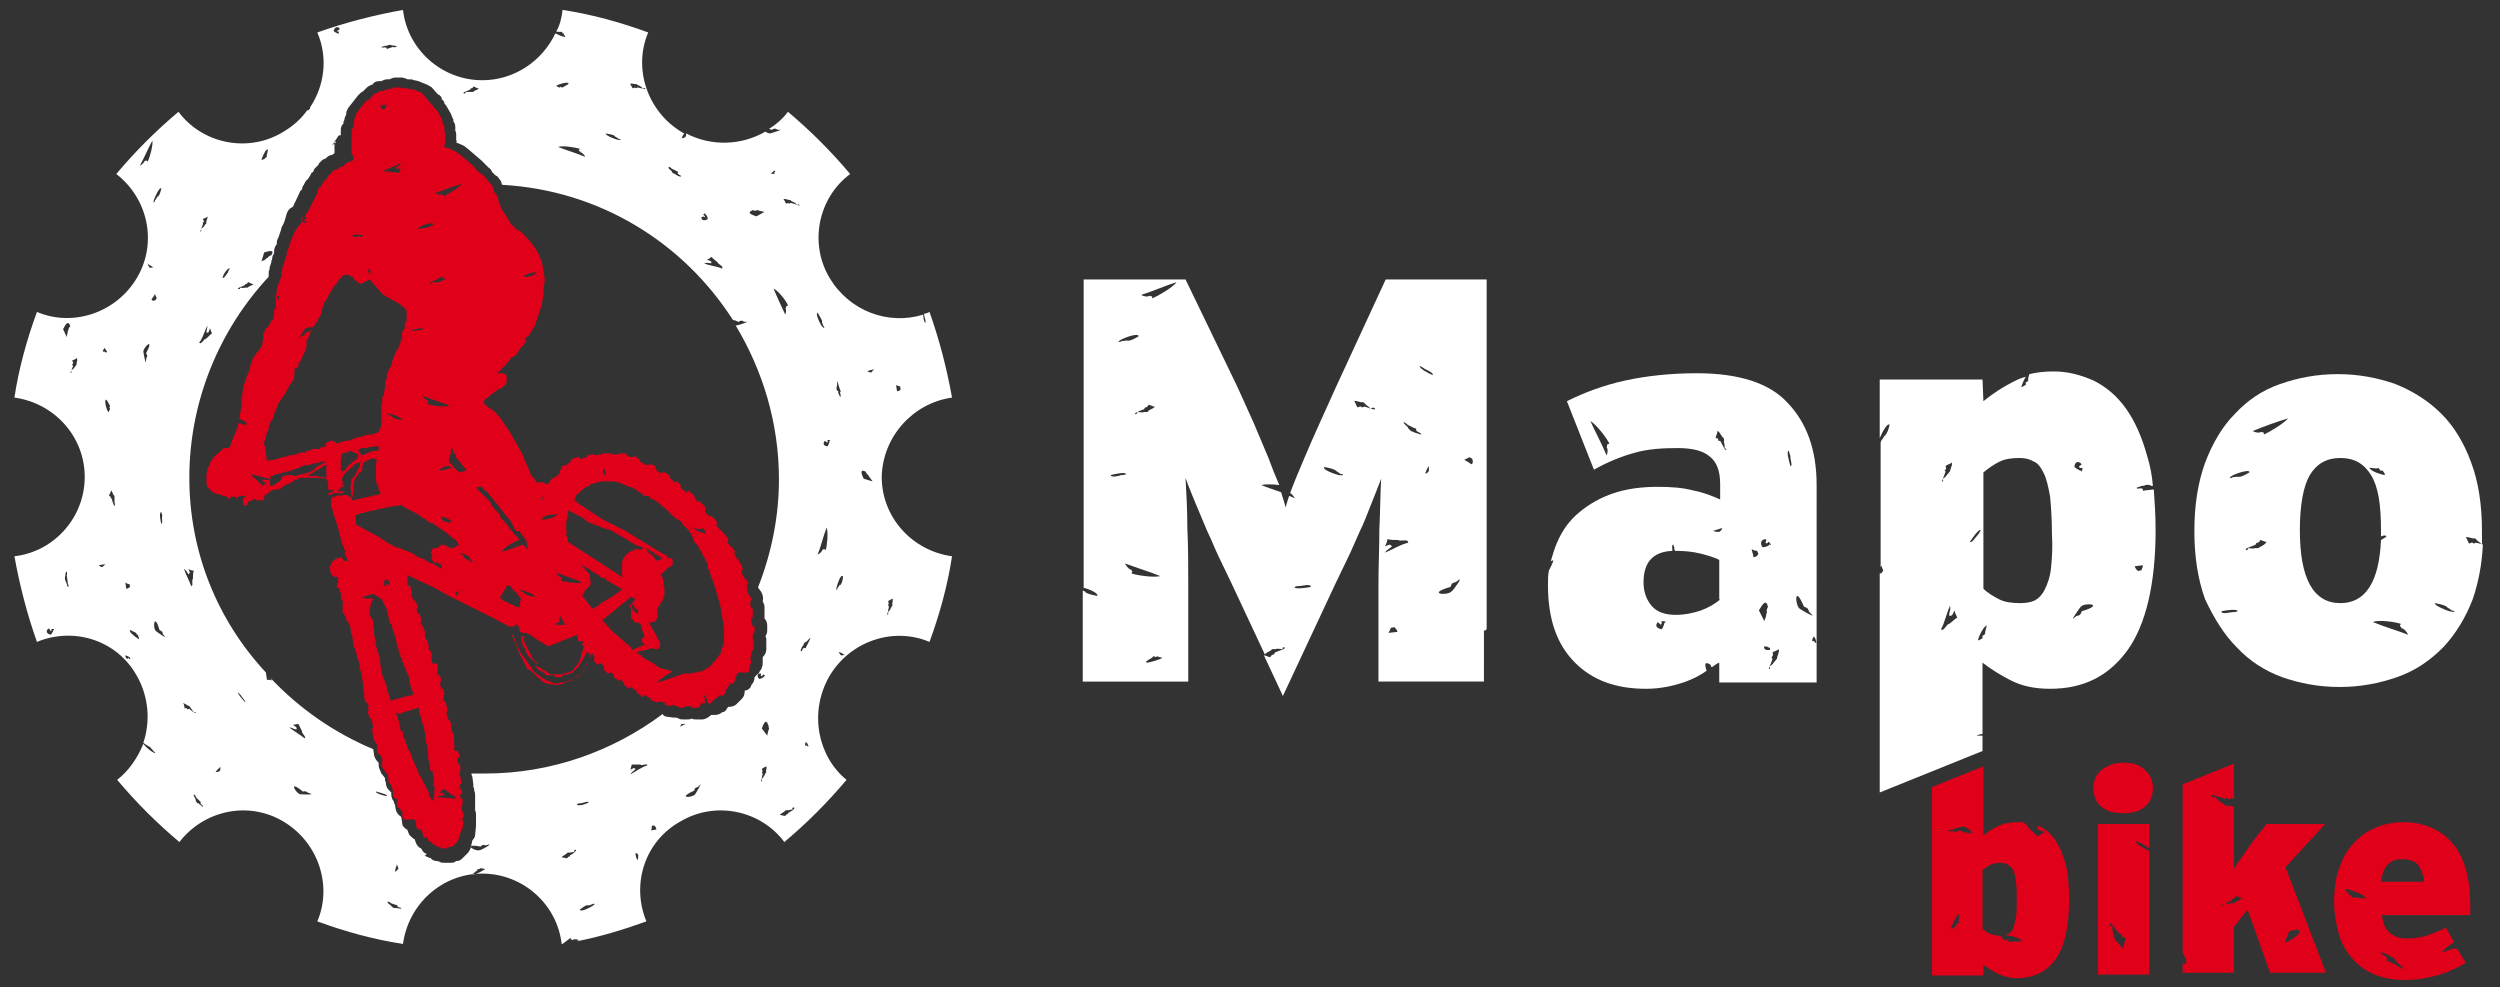 <?xml version="1.0" encoding="utf-8"?>
<!-- Generator: Adobe Illustrator 19.2.1, SVG Export Plug-In . SVG Version: 6.00 Build 0)  -->
<svg version="1.1" id="Livello_1" xmlns="http://www.w3.org/2000/svg" xmlns:xlink="http://www.w3.org/1999/xlink" x="0px" y="0px"
	 viewBox="0 0 277.3 109.5" style="enable-background:new 0 0 277.3 109.5;" xml:space="preserve">
<rect x="0" y="0" width="277.3" height="109.5" fill="#333333" stroke="none"/>
<style type="text/css">
	.st0{fill:#FFFFFF;}
	.st1{fill:#E1001A;}
</style>
<g>
	<g>
		<path class="st0" d="M105.6,44.1c-0.6-3.3-1.4-6.4-2.5-9.5c-0.2,0.1-0.4,0.2-0.6,0.2c0,0,0,0,0,0.1c0,0.2,0.3,0.9,0.1,0.9
			c-0.1-0.1-0.2-0.6-0.2-0.9c-3.9,1.2-8.2-0.4-10.4-4.1c-2.3-3.9-1.2-8.9,2.3-11.5c-2.1-2.5-4.4-4.8-6.9-6.9
			c-0.6,0.8-1.3,1.4-2.1,1.9c0.1,0,0.2,0.1,0.3,0.1c0.5-0.3,0.4,0,0.8,0c0.7-0.1-0.9,0.4-1,0.4c-0.1,0-0.4-0.1-0.5-0.2
			c-2.6,1.5-5.9,1.7-8.8,0.2c0,0.1,0,0.2,0,0.3c-0.1,0.1-0.3,0.3-0.4,0.2l-0.1,0.1c0-0.1,0.2-0.5,0.3-0.6c-0.1,0-0.1-0.1-0.2-0.1
			c-3.9-2.3-5.5-7.1-3.8-11.1c-3-1.1-6.2-2-9.5-2.5c-0.1,0.9-0.3,1.7-0.7,2.4c0.2,0,0.5,0.1,0.6,0c0,0,0.1,0.1,0.1,0.2
			c0.1,0,0,0,0.1,0l0,0c0,0.1,0.2,0.3,0.2,0.4c-0.3,0-0.9-0.3-1.1-0.4c-1.4,3-4.5,5.2-8.1,5.2c-4.5,0-8.3-3.4-8.8-7.8
			c-3.3,0.6-6.4,1.4-9.5,2.5c1.2,2.8,0.8,5.9-0.8,8.3c0,0.1,0,0.2-0.1,0.2c0,0.1-0.1,0.2-0.2,0.1c-0.7,1-1.6,1.8-2.8,2.5
			c-3.9,2.3-8.9,1.2-11.5-2.3c-2.5,2.1-4.8,4.4-6.9,6.9c3.5,2.7,4.6,7.6,2.3,11.5c-2.3,3.9-7.1,5.5-11.1,3.8c-1.1,3-2,6.2-2.5,9.5
			c4.4,0.6,7.8,4.3,7.8,8.8c0,4.5-3.4,8.3-7.8,8.8c0.6,3.3,1.4,6.4,2.5,9.5c4.1-1.7,8.9-0.2,11.1,3.8c1.3,2.3,1.5,5,0.7,7.4
			c0.3,0.2,0.6,0.4,0.8,0.5c0,0.1,0.3,0.3,0.3,0.4c0.2,0.1,0.4,0.4-0.1,0.1c-0.2-0.1-0.8-0.6-1-0.9c-0.6,1.5-1.6,3-2.9,4
			c2.1,2.5,4.4,4.8,6.9,6.9c2.7-3.5,7.6-4.6,11.5-2.3c3.9,2.3,5.5,7.1,3.8,11.1c3,1.1,6.2,2,9.5,2.5c0.6-4.4,4.3-7.8,8.8-7.8
			c4.5,0,8.3,3.4,8.8,7.8c0,0,0,0,0.1,0c0.4-0.3,0.8-0.6,0.9-0.7c0,0,0,0.1,0,0.2c0.1,0,0.2,0,0.2,0.1c0.1-0.2,0.7-0.1,0.7,0
			c-0.1,0-0.2,0.1-0.2,0.1c2.6-0.5,5.2-1.3,7.7-2.2c-1.7-4.1-0.2-8.9,3.8-11.1c3.9-2.3,8.9-1.2,11.5,2.3c2.5-2.1,4.8-4.4,6.9-6.9
			C90.7,83.9,89.7,79,92,75c2.3-3.9,7.1-5.5,11.1-3.8c1.1-3,2-6.2,2.5-9.5c-4.4-0.6-7.8-4.3-7.8-8.8
			C97.9,48.4,101.3,44.7,105.6,44.1z M7.6,36.6c-0.1,0.1-0.1,0.2-0.1,0.3c0,0.1-0.1,0.3-0.1,0.5L7,36.5c0.3-0.6,0.6-1,0.8-0.3
			C7.6,36.4,7.6,36.4,7.6,36.6z M8.5,40.5c-0.1,0-0.2,0.2-0.2,0.2C8.2,40.9,8,41,7.9,41.1v0.1c0.1,0,0,0.2-0.1,0.2
			c0,0,0.3-0.8,0.3-0.8L8,40.4c0.2-0.1,0.1-0.2,0-0.4c0.1-0.1,0.4-0.1,0.5-0.3C8.7,40,8.4,40.3,8.5,40.5z M5.9,69.9c0,0,0,0.1,0,0.1
			c-0.1,0.1-0.1,0.3-0.3,0.4c-0.4-0.1-0.6-0.4-0.2-0.7c0.1,0.1,0.2,0.2,0.2,0.3c0,0,0.1,0,0.1,0c0,0,0-0.2,0-0.2
			C5.8,69.7,6.2,69.8,5.9,69.9z M7.5,65.1c0-0.1-0.2-0.6-0.2-0.6c-0.1-0.1-0.1-0.4-0.1-0.5c0.1-0.1,0-0.6,0.2-0.6
			c0,0.1,0.1,0.3,0,0.4l0.1,0.7c0,0,0.1,0.1,0,0.1C7.4,64.6,7.8,65.1,7.5,65.1z M11.6,38.6c0.1,0.1,0.2,0.3,0.2,0.3
			c0.1,0.1,0.1,0.2-0.1,0.2c0,0-0.1-0.1-0.1-0.1c-0.1,0-0.1,0-0.1,0c0,0,0,0-0.1,0C11.4,38.9,11.5,38.7,11.6,38.6z M11.4,62.9
			c-0.2,0-0.4-0.1-0.4-0.2l-0.1,0c0.1,0,0.5-0.1,0.7-0.1l0.1,0C11.7,62.6,11.4,62.8,11.4,62.9z M11.7,44.4c0.1-0.3,0.4,0.5,0.5,0.6
			c0,0.1,0,0.2-0.1,0.2c0.1,0.1,0,0,0.1,0.1l0,0.1c-0.1,0.1-0.1,0.3-0.2,0.3C11.8,45.4,11.6,44.6,11.7,44.4z M12.7,56.1
			c-0.1,0-0.3-0.7-0.3-0.8l-0.1,0c0-0.2,0-0.2-0.2-0.3c0-0.2,0.2-0.3,0.2-0.6c0.2,0.1,0.2,0.5,0.4,0.6c0,0.1,0,0.3,0,0.3
			c0,0.2,0,0.4,0,0.5l0.1,0.1C12.7,55.8,12.8,56.1,12.7,56.1z M13.9,64.6c0.1,0.1,0.3,0.2,0.5,0.2c-0.1,0.1,0.1,0.2,0,0.3
			c-0.1,0.1-0.2,0.2-0.4,0.2C14,65.2,13.9,64.7,13.9,64.6z M14.4,73.1c0,0-0.1,0-0.1-0.1c-0.1,0-0.1,0-0.1,0c0,0,0,0-0.1,0.1
			c-0.1-0.1-0.2-0.2-0.2-0.4c0.1,0,0.3,0.1,0.3,0.1C14.5,73,14.5,73,14.4,73.1z M15.4,70.9c-0.3-0.2-0.9-0.6-1-0.9
			c-0.1-0.3,0.6,0.2,0.7,0.2c0,0.1,0.1,0.2,0.1,0.2c0.1,0,0,0,0.1,0l0,0C15.3,70.6,15.5,70.8,15.4,70.9z M17.9,58.1
			c-0.1-0.3-0.3-1.3,0-1.3c0,0.1,0.1,0.3,0.1,0.4C17.9,57.4,18.1,58.1,17.9,58.1z M17.1,22.1c0.1-0.3,0.6-1.4,0.8-1.2
			c-0.1,0.4-0.2,0.8-0.4,0.9c-0.1,0-0.2,0.4-0.3,0.4C17.2,22.4,16.9,22.7,17.1,22.1z M16.4,17.9c-0.1,0-0.1-0.1-0.2-0.1
			c-0.1,0-0.1,0.1-0.2,0.1c0,0.2-0.5,0.5-0.5,0.5c0.5-0.9,0.9-1.9,1.4-2.8C17,16.1,16.6,17.5,16.4,17.9z M16.2,40
			c0,0.7-0.3-0.9-0.3-1c0-0.5,1.3-1.7,0.3,0.2C16.5,39.6,16.2,39.5,16.2,40z M16.6,29.7c-0.1-0.2-0.2-0.3-0.2-0.4l-0.1-0.1
			c0.1,0.1,0.5,0.3,0.6,0.4l0.1,0C17,29.7,16.7,29.7,16.6,29.7z M16.8,33.2c0.1-0.1,0.3-0.4,0.4-0.6c0,0.1,0.1,0.3,0.2,0.5
			c-0.1,0-0.1,0.2-0.2,0.2C17.1,33.4,16.9,33.4,16.8,33.2z M17.3,70c-0.4-0.3-0.2-2.2,0.4-0.1c0.5,0.2,0.2,0.3,0.5,0.6
			C18.7,71,17.4,70.1,17.3,70z M98.5,67.1c0.1-0.1,0.1-0.2,0-0.4c0.1-0.1,0.3-0.2,0.5-0.3c0.1,0.2-0.1,0.5,0,0.8
			c-0.1,0-0.2,0.3-0.2,0.3c-0.1,0.2-0.2,0.3-0.3,0.4l0,0.1c0.1,0,0,0.2-0.1,0.2c0,0,0.2-0.8,0.2-0.9L98.5,67.1z M87.4,33.9
			c0,0-0.1,0-0.2,0.1c0,0,0,0.2-0.1,0.2c0.2,0.1,0,0.7,0,0.7c-0.4-0.9-0.9-1.9-1.3-2.9C86.4,32.3,87.3,33.5,87.4,33.9z M85.8,19
			c0.1-0.1,0.2-0.1,0.2,0c0,0-0.1,0.1-0.1,0.1c0,0.1,0,0.1,0,0.1c0,0,0,0,0,0.1c-0.1,0-0.3,0-0.4-0.1C85.6,19.2,85.8,19,85.8,19z
			 M83.5,23.3c0.2,0.1,0.3,0.1,0.5,0c0.1,0,0.2,0.1,0.3,0.1c0.1,0,0.4,0.1,0.5,0.1L83.9,24C83.3,23.8,82.8,23.6,83.5,23.3z
			 M79.6,29.1c0,0.2,0.7,0.4,0.5,0.7c-0.6-0.3-1.4-0.3-2-0.6c0.4-0.1,0.5,0,0.8,0c0-0.3,0-0.2-0.5-0.4c0.1,0,0.4-0.2,0.5-0.3
			C79.1,28.7,79.5,29,79.6,29.1z M78.2,24.1c0,0,0-0.1,0-0.1c0,0-0.1-0.1-0.2-0.2c0.1-0.1,0.4-0.3,0.2-0.1c0,0,0,0.1,0.1,0.1
			c0.1,0.1,0.2,0.3,0.2,0.5c-0.3,0.2-0.7,0.2-0.7-0.2C78,24,78.1,24,78.2,24.1z M74.2,18.5c0.1,0,0.3,0.2,0.3,0.2l0.6,0.3
			c0,0,0.1,0,0.1,0.1c-0.2,0.3,0.5,0.3,0.3,0.5c-0.1,0-0.6-0.2-0.6-0.3c-0.2,0-0.4-0.2-0.4-0.3C74.5,18.9,74,18.7,74.2,18.5z
			 M70.6,9.3c0,0.1,0.3,0.2,0.3,0.2c0.2,0.1,0.3,0.2,0.4,0.3l0.1,0c0-0.1,0.2,0,0.2,0.1c0,0-0.8-0.2-0.9-0.2l-0.1,0.1
			c-0.1-0.1-0.2-0.1-0.4,0c-0.1-0.1-0.2-0.3-0.3-0.5C70.1,9.2,70.4,9.4,70.6,9.3z M67.2,14.8c0.4,0.1,0.8,0.1,1,0.3
			c0,0.1,0.4,0.2,0.4,0.3c0.2,0,0.5,0.2-0.1,0.1C68.1,15.4,67.1,15,67.2,14.8z M64.4,16.9c0.2,0,0.5,0.4,0.5,0.5
			c-0.9-0.4-2-0.7-3-1.1c0.6-0.2,2.1,0.1,2.4,0.2c0,0.1-0.1,0.1-0.1,0.2C64.3,16.8,64.4,16.8,64.4,16.9z M63,9.2
			c0.3,0.1-0.5,0.4-0.6,0.5c-0.1,0-0.2,0-0.2-0.1c-0.1,0.1,0,0-0.1,0.1l-0.1,0c-0.1-0.1-0.3-0.1-0.3-0.2C62.1,9.3,62.8,9.1,63,9.2z
			 M52.2,9.9l0-0.1c0.2,0,0.2,0,0.3-0.2c0.2,0,0.3,0.2,0.6,0.2C53,10,52.6,10,52.5,10.2c-0.1,0-0.3,0-0.3,0c-0.2,0-0.4,0-0.5,0
			l-0.1,0.1c0.1,0.1-0.2,0.1-0.2,0C51.4,10.2,52.1,10,52.2,9.9z M42.9,5.1C43.1,4.9,43.3,5,43.4,5C43.5,5.1,44,5,44,5.2
			c-0.1,0-0.3,0.1-0.4,0L43,5.4c0,0-0.1,0.1-0.1,0c0-0.3-0.6,0-0.6-0.2C42.4,5.2,42.8,5,42.9,5.1z M37.7,3.2
			c-0.1,0.1-0.2,0.2-0.3,0.2c0,0,0,0.1,0,0.1c0,0,0.2,0,0.2,0c0,0.1-0.1,0.5-0.1,0.2c0,0-0.1,0-0.1,0c-0.1-0.1-0.3-0.1-0.4-0.3
			C37.1,3.1,37.4,2.8,37.7,3.2z M29.6,16.6c0.3-0.2-0.1,0.6,0,0.8c0,0-0.1,0.1-0.2,0.1c0,0.1,0,0,0,0.1l0,0c-0.1,0-0.3,0.2-0.4,0.1
			C29.1,17.4,29.4,16.7,29.6,16.6z M29.3,28c0.6-0.2,1.2-0.3,0.8,0.3c-0.2,0.1-0.3,0.1-0.4,0.3c-0.1,0-0.2,0.1-0.3,0.2
			c-0.1,0.1-0.3,0.1-0.4,0.2L29.3,28z M27.2,31.6l0-0.1c0.2,0,0.2,0,0.3-0.2c0.2,0,0.3,0.2,0.6,0.2c-0.1,0.2-0.5,0.2-0.6,0.4
			c-0.1,0-0.3,0-0.3,0c-0.2,0.1-0.4,0-0.5,0L26.6,32c0.1,0.1-0.2,0.1-0.2,0C26.4,31.9,27.1,31.7,27.2,31.6z M25.5,29.8
			c-0.1,0.1-0.2,0.3-0.2,0.4c-0.1,0.1-0.5,0.8-0.6,0.6C24.7,30.5,25.3,29.6,25.5,29.8z M22.5,24.7c0.2-0.1,0.1-0.2,0-0.4
			c0.1-0.1,0.4-0.1,0.5-0.3c0.1,0.2-0.2,0.5-0.1,0.8c-0.1,0-0.2,0.2-0.2,0.2c-0.1,0.2-0.3,0.3-0.4,0.4v0.1c0.1,0,0,0.2-0.1,0.2
			c0,0,0.3-0.8,0.3-0.8L22.5,24.7z M23,36.1c0,0.4-0.1,0.5-0.1,0.8c0.3,0,0.2,0,0.4-0.5c0,0.1,0.2,0.5,0.2,0.6
			c-0.2,0.1-0.5,0.5-0.7,0.6c-0.2,0-0.5,0.7-0.7,0.4C22.5,37.5,22.7,36.7,23,36.1z M20.9,63.7c0.2-0.2,0.2-0.1,0-0.6
			c0.1,0.1,0.4,0.2,0.6,0.2c-0.1,0.2-0.1,0.7-0.1,0.9c-0.2,0.2,0.1,0.8-0.2,0.8c-0.2-0.6-0.6-1.3-0.8-1.9
			C20.7,63.3,20.7,63.4,20.9,63.7z M20.8,78.7c-0.1-0.2-0.2-0.2-0.3-0.1c-0.1-0.2,0-0.4-0.2-0.6c0.2,0,0.5,0.3,0.7,0.3
			c0,0.1,0.2,0.2,0.2,0.3c0.1,0.1,0.2,0.3,0.3,0.4l0.1,0c0-0.1,0.2,0.1,0.1,0.1c-0.1,0-0.7-0.4-0.7-0.5L20.8,78.7z M22.5,89.5
			c-0.1-0.1-0.5-0.4-0.5-0.4c-0.2,0-0.3-0.3-0.3-0.4c0-0.1-0.3-0.5-0.2-0.6c0.1,0.1,0.3,0.2,0.2,0.3l0.5,0.5c0,0,0.1,0.1,0.1,0.1
			C22,89.1,22.7,89.4,22.5,89.5z M24.4,85.5c-0.2,0.1-0.3,0.2-0.4,0.1l-0.1,0c0.1-0.1,0.4-0.4,0.5-0.5l0-0.1
			C24.5,85.2,24.4,85.5,24.4,85.5z M27.2,77.9c-0.2-0.2-0.9-1-0.8-1.1c0.1,0.1,0.2,0.2,0.3,0.3C26.8,77.3,27.3,77.8,27.2,77.9z
			 M32.5,80.4c0.1,0,0.5-0.1,0.6-0.1c0.1,0.2,0.3,0.6,0.4,0.8c-0.1,0.2,0.5,0.6,0.3,0.8c-0.5-0.4-1.2-0.8-1.7-1.2
			c0.4,0,0.4,0.2,0.8,0.2C32.9,80.6,32.9,80.7,32.5,80.4z M33.3,88.1c-0.5-0.1-1.4-1.7,0.3-0.3c0.5-0.1,0.3,0.1,0.8,0.2
			C35,88.2,33.4,88.1,33.3,88.1z M41.7,87.8c0.1,0,0.3,0.1,0.4,0.1c0.2,0.1,0.9,0.2,0.8,0.4C42.7,88.3,41.6,88,41.7,87.8z
			 M44.5,100.8c-0.1,0-0.6-0.1-0.6-0.1c-0.2,0.1-0.4-0.1-0.5-0.2c0-0.1-0.5-0.3-0.4-0.5c0.1,0,0.3,0.1,0.4,0.2l0.6,0.2
			c0,0,0.1,0,0.1,0C43.9,100.7,44.6,100.6,44.5,100.8z M43.8,96.7c0-0.1,0.1-0.5,0.2-0.7l0-0.1c0.1,0,0.1,0.3,0.2,0.4
			C44.1,96.5,44,96.6,43.8,96.7L43.8,96.7z M52.5,97c-0.3,0,0.5-0.4,0.5-0.6c0.1,0,0.2,0,0.2,0c0-0.1,0,0,0.1-0.1l0.1,0
			c0.1,0.1,0.3,0,0.4,0.1C53.4,96.7,52.7,97,52.5,97z M53.2,94.3c-0.5,0.2-2-0.8,0.1-0.4c0.4-0.4,0.4,0,0.8-0.2
			C54.8,93.5,53.4,94.3,53.2,94.3z M63.2,94.9l0,0.1c-0.2,0-0.2,0.1-0.3,0.2c-0.2,0-0.4-0.1-0.6-0.1c0.1-0.2,0.5-0.3,0.6-0.5
			c0.1,0,0.3-0.1,0.3,0c0.2-0.1,0.4-0.1,0.5-0.1l0-0.1c-0.1-0.1,0.2-0.2,0.2-0.1C63.9,94.5,63.2,94.9,63.2,94.9z M64,89.2
			c0.1-0.1,0.3-0.1,0.4-0.1c0.2,0,0.9-0.3,0.9-0.1C65,89.2,64,89.5,64,89.2z M65.7,100.5c-0.3,0.2-1.3,0.7-1.4,0.4
			c0.3-0.2,0.6-0.5,0.9-0.5c0.1,0.1,0.4-0.1,0.5-0.1C65.8,100.2,66.2,100.2,65.7,100.5z M70.7,95.4c-0.1-0.1-0.2-0.5-0.2-0.7l0-0.1
			c0.1,0,0.3,0.2,0.3,0.2C70.8,95,70.8,95.3,70.7,95.4L70.7,95.4z M69.9,85.9c0.2-0.3,0.3-0.3,0.6-0.6c-0.2-0.2-0.2-0.1-0.6,0.1
			c0.1-0.1,0.1-0.5,0.2-0.6c0.2,0,0.7,0,0.9,0c0.2,0.2,0.8-0.2,0.8,0.1C71.1,85.1,70.5,85.6,69.9,85.9z M72.2,92.1
			c0.1-0.1,0.1-0.3,0.1-0.5c0.1,0,0.2-0.1,0.3,0c0.1,0.1,0.2,0.2,0.2,0.4C72.8,92,72.4,92.1,72.2,92.1z M75.5,80.6L75.5,80.6
			c-0.1,0,0.1-0.3,0.1-0.3c0.2,0,0.4,0,0.4,0l0.1,0C76,80.3,75.6,80.5,75.5,80.6z M77.1,88.1c-0.3,0.4-2.1,0.5-0.1-0.4
			c0.1-0.5,0.3-0.2,0.6-0.6C78,86.6,77.2,88,77.1,88.1z M84.4,74.7c0,0.1,0,0.2,0,0.3c0,0,0.1,0,0.1,0c0,0,0.1-0.1,0.2-0.2
			c0.1,0.1,0.3,0.3,0.1,0.2c0,0-0.1,0-0.1,0.1c-0.1,0.1-0.3,0.2-0.5,0.2C84,75.1,83.9,74.7,84.4,74.7z M85,85.7
			c-0.1,0-0.2,0.3-0.2,0.3c-0.1,0.2-0.2,0.3-0.3,0.4l0,0.1c0.1,0,0,0.2-0.1,0.2c0,0,0.2-0.8,0.2-0.9l-0.1-0.1c0.1-0.1,0.1-0.2,0-0.4
			c0.1-0.1,0.3-0.2,0.5-0.3C85.1,85.2,84.9,85.5,85,85.7z M85.3,80.8c0,0.1-0.1,0.3-0.1,0.3c0,0.1-0.1,0.4-0.1,0.5l-0.6-0.8
			c0.2-0.6,0.5-1.1,0.7-0.4C85.3,80.5,85.2,80.5,85.3,80.8z M84.1,65.1c0,0,0,0.1,0,0.1l0.3,0.4c0.2,0.3,0.3,0.7,0.2,1.1
			c0.1,0.2,0.2,0.4,0.2,0.6v1c0,0.1,0,0.2,0,0.3c0.2,0.2,0.3,0.5,0.3,0.8V70c0,0.2-0.1,0.4-0.2,0.6c0,0,0,0,0,0
			c0.1,0.1,0.1,0.3,0.1,0.4v1c0,0.3-0.1,0.6-0.4,0.9c0,0.1,0,0.1,0,0.2v0.4c0,0.2,0,0.4-0.1,0.5c0,0.2-0.1,0.3-0.2,0.4
			c-0.1,0.2-0.1,0.3-0.3,0.4c0,0,0,0-0.1,0.1c0,0,0,0-0.1,0.1c0,0-0.1,0.1-0.1,0.1v0c0,0.3-0.1,0.6-0.3,0.8
			c-0.1,0.1-0.1,0.3-0.2,0.4c-0.2,0.2-0.4,0.3-0.6,0.3l0,0v0.1c0,0.3-0.1,0.6-0.3,0.8c0,0,0,0-0.1,0.1c0,0,0,0-0.1,0.1
			c0,0,0,0-0.1,0.1c0,0,0,0-0.1,0.1c0,0,0,0-0.1,0.1c0,0,0,0-0.1,0.1c-0.2,0.2-0.5,0.3-0.8,0.3h-0.1c0,0,0,0,0,0l-0.1,0.1
			c-0.1,0.1-0.1,0.2-0.2,0.3c-0.1,0.1-0.2,0.2-0.4,0.2c-0.2,0.2-0.5,0.3-0.8,0.3H79c0,0-0.1,0-0.1,0c-0.1,0.1-0.3,0.2-0.4,0.3
			c-0.2,0.1-0.4,0.2-0.6,0.2h-0.7c-0.2,0-0.3,0-0.5-0.1c-0.1,0.1-0.3,0.1-0.5,0.1h-0.4c-0.2,0-0.4,0-0.5-0.1l0,0
			c-0.1,0-0.2-0.1-0.3-0.1c-0.1,0-0.2,0-0.3,0l-0.7-0.1c-0.2,0-0.4-0.1-0.5-0.3c-5.5,4.1-12.3,6.6-19.7,6.6c-0.5,0-1,0-1.5,0
			c0,0,0,0.1,0,0.1c0,0.1,0.1,0.2,0.1,0.3l0.1,0.8c0,0.1,0,0.2,0,0.3c0.1,0.1,0.1,0.2,0.1,0.4c0.1,0.2,0.1,0.4,0.1,0.5v0.4
			c0,0.1,0,0.2,0,0.2c0,0.1,0,0.2,0,0.2v0.7c0,0.1,0,0.1,0,0.2c0.1,0.2,0.1,0.3,0.1,0.5v0.8c0,0,0,0.1,0,0.1c0,0.1,0,0.2,0,0.3
			l-0.1,1c0,0.2-0.1,0.4-0.3,0.6l-0.2,0.9c-0.1,0.2-0.2,0.4-0.3,0.5l-0.6,0.6c-0.2,0.2-0.4,0.3-0.6,0.3l-0.1,0
			c-0.2,0.2-0.4,0.2-0.7,0.2h-0.6c-0.2,0-0.4,0-0.5-0.1c-0.1,0-0.2-0.1-0.4-0.1c-0.2,0-0.5-0.1-0.6-0.3c0,0-0.1,0-0.1-0.1
			c0,0,0,0.1,0,0.1c-0.1-0.1-0.5-0.2-0.6-0.3c0.1,0,0.2-0.1,0.2-0.2c-0.2-0.1-0.3-0.1-0.4-0.3c-0.1-0.1-0.1-0.2-0.2-0.3
			c-0.3-0.1-0.5-0.4-0.6-0.7l-0.1-0.3c-0.2-0.1-0.4-0.3-0.6-0.5l-0.2-0.5c0,0,0-0.1-0.1-0.1c-0.3-0.2-0.5-0.4-0.5-0.8l-0.1-0.6
			c0,0,0,0,0,0c-0.3-0.2-0.5-0.4-0.6-0.8l-0.1-0.6c-0.1-0.1-0.1-0.1-0.1-0.2l0-0.1c-0.2-0.2-0.3-0.5-0.3-0.8V88l0-0.1
			c0,0-0.1-0.1-0.1-0.1c0,0,0,0-0.1-0.1c0,0,0,0-0.1-0.1c-0.2-0.2-0.3-0.5-0.3-0.8c-0.1-0.2-0.1-0.3-0.1-0.5c0,0,0,0,0,0
			c-0.1-0.1-0.2-0.3-0.3-0.4c0,0-0.1-0.1-0.1-0.1l-0.2-0.5c-0.1-0.2-0.1-0.3-0.1-0.5v-0.1c0,0,0-0.1,0-0.1c-0.2-0.2-0.4-0.4-0.5-0.8
			l-0.1-0.7c-4.3-1.8-8.2-4.5-11.4-7.9c0,0.1,0.1,0.1,0.2,0.3c-0.1-0.1-0.5-0.1-0.6-0.1c0-0.2-0.1-0.6-0.1-0.8
			C24.1,68.8,21,61.2,21,53c0-8.6,3.4-16.5,8.8-22.3c0,0,0-0.1,0-0.1v-0.2c0-0.2,0-0.4,0.1-0.5c0-0.2,0-0.3,0.1-0.5l0,0
			c0-0.1,0.1-0.2,0.1-0.4c0-0.1,0.1-0.2,0.1-0.4c0-0.2,0.1-0.3,0.2-0.5c0,0,0-0.1,0-0.1v-0.1c0-0.3,0.1-0.6,0.3-0.8l0-0.1
			c0-0.2,0-0.3,0.1-0.5l0.1-0.2l0.3-0.9l0-0.1l0.3-0.6l0.1-0.3l0.2-0.7c0.1-0.3,0.3-0.6,0.6-0.7c0,0,0.1-0.1,0.1-0.1
			c0.1-0.1,0.1-0.3,0.2-0.4l0.6-1.3l0.1-0.1l0.1-0.1c0-0.2,0.1-0.4,0.2-0.5l0.2-0.4c0.1-0.1,0.2-0.2,0.3-0.3l0.3-0.5
			c0-0.1,0.1-0.2,0.2-0.2c0.1-0.1,0.1-0.3,0.2-0.4l0.2-0.2l0.2-0.2l0.1-0.2l0.2-0.2c0.1-0.1,0.3-0.3,0.5-0.3l0,0
			c0.2-0.2,0.4-0.4,0.7-0.4l0,0l0.3-0.2c0,0,0,0,0-0.1v-0.4v-0.1v-1.1v-0.1c-0.1,0-0.1,0-0.2,0.1C37.4,16,37.3,15.7,37,16
			c-0.5,0.5,0.5-0.8,0.5-0.9c0.1-0.1,0.1-0.1,0.3-0.1v0v-0.1v-0.5c0-0.3,0.1-0.5,0.3-0.7l0-0.2l0.1-0.2c0-0.2,0.1-0.4,0.2-0.6l0-0.1
			c0-0.2,0.1-0.4,0.2-0.6l1.1-1.4l0.3-0.3l0.3-0.2l0.4-0.4c0.1-0.1,0.3-0.2,0.5-0.3l0.1,0l0,0C41.5,9.1,41.7,9,42.1,9h0.1
			c0,0,0.1,0,0.1,0c0.2-0.1,0.4-0.2,0.6-0.2l0.1,0l0.2,0c0.2-0.1,0.4-0.2,0.7-0.2h0.7l0.4,0.1l0.2,0.1h0.2c0.2,0,0.4,0,0.5,0.1h0.1
			l0.4,0.1l1,0.4c0.2,0.1,0.3,0.2,0.5,0.3l0.6,0.7c0.1,0.1,0.2,0.1,0.3,0.2c0.1,0.1,0.2,0.2,0.2,0.4l0.1,0.1
			c0.1,0.1,0.2,0.2,0.2,0.4l0.1,0.1l0.2,0.3l0.4,0.7l0.2,0.5c0.1,0.1,0.1,0.3,0.1,0.4c0.2,0.2,0.2,0.5,0.2,0.7v0.3
			c0.1,0.2,0.1,0.3,0.1,0.5v0.6c0.1,0,0.1,0,0.1,0.1c0,0-0.1,0-0.1,0v0.1l0.7,0.3l0.2,0.1l0.5,0.4l1.4,1.2l0.2,0.2l0.3,0.3l0.3,0.3
			c0.2,0.1,0.3,0.3,0.4,0.5l0.3,0.3c0.1,0.1,0.2,0.1,0.3,0.2c0.1,0.1,0.2,0.3,0.3,0.4c0.1,0.1,0.1,0.3,0.2,0.5
			c10.8,0.6,20.1,6.4,25.6,15c0.2,0,0.4,0.1,0.6,0.2c0.5-0.3,0.4,0,0.8,0c0.7-0.1-0.9,0.4-1,0.4c0,0,0,0-0.1,0
			c3,5,4.8,10.8,4.8,17.1C86.4,57.2,85.6,61.3,84.1,65.1z M87.4,90.2l0,0.1c-0.2,0-0.2,0.1-0.3,0.2c-0.2,0-0.4-0.1-0.6-0.1
			c0.1-0.2,0.5-0.3,0.6-0.5c0.1,0,0.3-0.1,0.3,0c0.2-0.1,0.4-0.1,0.5-0.1l0-0.1c-0.1-0.1,0.2-0.2,0.2-0.1
			C88.2,89.8,87.5,90.1,87.4,90.2z M87.7,22.5l-0.1,0.1c-0.1-0.1-0.2-0.1-0.4,0c-0.1-0.1-0.1-0.3-0.3-0.5c0.2-0.1,0.5,0.1,0.8,0.1
			c0,0.1,0.3,0.2,0.3,0.2c0.2,0.1,0.3,0.2,0.4,0.3l0.1,0c0-0.1,0.2,0,0.2,0.1C88.6,22.8,87.8,22.5,87.7,22.5z M89.6,82.8
			c0,0-0.1-0.1-0.1-0.1c-0.1,0-0.1,0-0.1,0c0,0,0,0-0.1,0c0-0.1,0-0.3,0.1-0.4c0.1,0.1,0.2,0.2,0.2,0.3
			C89.7,82.7,89.7,82.8,89.6,82.8z M89.7,71.2l-0.3,0.6c0,0,0,0.1-0.1,0.1c-0.3-0.2-0.3,0.5-0.5,0.3c0-0.1,0.2-0.6,0.3-0.6
			c0-0.2,0.2-0.4,0.3-0.4c0.1,0,0.4-0.5,0.5-0.4C89.8,71,89.7,71.2,89.7,71.2z M90.7,34.7c0.2,0.3,0.4,0.7,0.5,0.9
			c-0.1,0.1,0.1,0.4,0.1,0.5c0.2,0.2,0.2,0.5-0.2,0C90.9,35.8,90.4,34.7,90.7,34.7z M91.6,61c-0.1,0-0.1-0.1-0.2-0.1
			c-0.1,0-0.1,0.1-0.2,0.1c0,0.2-0.4,0.5-0.5,0.5c0.4-1,0.6-2,1-3C91.9,59.2,91.7,60.7,91.6,61z M92,48.9c0,0,0,0.1,0,0.1
			c0,0.1-0.1,0.3-0.2,0.5c-0.4,0-0.6-0.3-0.3-0.6c0.1,0.1,0.2,0.1,0.2,0.2c0,0,0.1,0,0.1-0.1c0,0,0-0.2,0-0.2
			C91.9,48.8,92.3,48.8,92,48.9z M92.8,42.9c0.1-0.1,0-0.6,0.1-0.6c0,0.1,0.1,0.3,0.1,0.4l0.2,0.6c0,0,0.1,0.1,0.1,0.1
			c-0.3,0,0.1,0.6-0.1,0.6c-0.1-0.1-0.3-0.5-0.2-0.6C92.7,43.3,92.8,43,92.8,42.9z M92.9,65.2c0,0.2-0.2,0.5-0.1-0.1
			c0.1-0.3,0.4-1.4,0.7-1.2c0,0.4-0.1,0.8-0.3,1C93.1,64.8,93,65.2,92.9,65.2z M93.3,72.7c-0.1-0.1-0.3-0.3-0.2-0.4L93,72.3
			c0.1,0,0.5,0.2,0.6,0.3l0.1,0C93.6,72.7,93.3,72.7,93.3,72.7z M95.8,53.1c-0.3-0.6-0.4-1.1,0.2-0.8c0.1,0.2,0.1,0.2,0.3,0.4
			c0.1,0.1,0.1,0.2,0.2,0.3c0.1,0.1,0.2,0.3,0.3,0.4L95.8,53.1z M96.7,41.3c-0.2,0-0.4,0-0.4-0.1l-0.1,0c0.1-0.1,0.5-0.2,0.7-0.2
			l0.1,0C96.9,41,96.7,41.2,96.7,41.3z M99.9,43.2c-0.1,0.1-0.2,0.2-0.4,0.2c0-0.1-0.1-0.5-0.1-0.7c0.1,0.1,0.3,0.1,0.5,0.2
			C99.8,42.9,99.9,43.1,99.9,43.2z"/>
		<path class="st0" d="M164.9,69.7V31h-11.2l-5.5,11.9c-1.4,3.1-2.6,5.7-3.6,8.1c-0.6,1.4-1.1,2.6-1.5,3.7c0.3,0.1,0.5,0.6,0.6,0.6
			c-0.2-0.1-0.5-0.2-0.7-0.3c-0.2,0.5-0.3,1-0.4,1.3c-0.1-0.5-0.3-1-0.5-1.7c-0.8-0.3-1.5-0.5-2.2-0.8c0.4-0.1,1.2-0.1,2,0
			c-0.4-0.9-0.8-1.9-1.2-3c-0.5-1.2-1-2.4-1.6-3.8c-0.6-1.3-1.2-2.7-1.9-4.2L131.5,31h-11.3v34.2c0.5,0.1,1.7,0.6,1.5,0.9
			c-0.5-0.1-1-0.2-1.3-0.4c0-0.1-0.1-0.1-0.3-0.2v10.1h11.7V64.9c0-2.2,0-4.3-0.1-6.3c0-2-0.1-3.8-0.2-5.6c0.3,0.9,0.7,1.8,1.1,2.8
			c0.4,1,0.9,2.1,1.3,3.1c0.5,1,0.9,2.1,1.4,3.1c0.5,1,0.9,1.9,1.3,2.7l3.7,7.9c0.2-0.3,0.6-0.3,0.8-0.6c0.1,0,0.4,0,0.4,0
			c0.2-0.1,0.5,0,0.7,0l0.1-0.1c-0.1-0.1,0.2-0.2,0.2,0c0,0.1-1,0.4-1.1,0.5l-0.1,0.2c-0.2,0-0.3,0.1-0.4,0.3
			c-0.2,0-0.4-0.2-0.7-0.2l2.1,4.5l5.8-12.4c0.4-0.8,0.8-1.7,1.3-2.7c0.5-1,0.9-2,1.4-3.1c0.5-1,0.9-2.1,1.3-3.1
			c0.4-1,0.8-2,1.1-2.8c-0.1,1.7-0.1,3.6-0.2,5.6c0,2-0.1,4.1-0.1,6.3v10.6h11.7V70c0,0,0,0-0.1,0C164.9,69.9,164.9,69.8,164.9,69.7
			z M124.5,37.6c0.4-0.2,1.8-0.7,1.8-0.3c-0.5,0.3-0.9,0.5-1.2,0.5c-0.1-0.1-0.6,0.1-0.6,0C124.2,38,123.7,38,124.5,37.6z
			 M126.9,45.4l0.1-0.2c0.2,0,0.3-0.1,0.4-0.3c0.2,0,0.4,0.2,0.7,0.2c-0.2,0.3-0.7,0.3-0.8,0.6c-0.1,0-0.4,0-0.4,0
			c-0.2,0.1-0.5,0-0.7,0l-0.1,0.1c0.1,0.1-0.2,0.2-0.2,0.1C125.8,45.8,126.8,45.4,126.9,45.4z M123.2,52.7c0.3-0.1,1.7-0.4,1.7-0.1
			c-0.2,0.1-0.4,0.1-0.6,0.1C124.2,52.8,123.2,53,123.2,52.7z M125.5,63.2c-0.3,0-0.7-0.6-0.7-0.7c1.3,0.5,2.7,0.9,3.9,1.4
			c-0.7,0.2-2.7-0.1-3.2-0.3c0-0.1,0.1-0.1,0.1-0.2C125.6,63.4,125.5,63.3,125.5,63.2z M127.2,73.5c-0.4-0.1,0.7-0.5,0.7-0.7
			c0.1,0,0.2,0,0.3,0.1c0.1-0.1,0.1,0,0.1-0.1l0.1,0c0.1,0.1,0.5,0.1,0.5,0.2C128.5,73.2,127.5,73.5,127.2,73.5z M127.8,33.1
			c0,0,0-0.2,0-0.2c-0.1-0.1-0.2,0-0.3-0.1c-0.2,0.2-0.9,0-0.9-0.1c1.3-0.4,2.6-1,3.9-1.4C130.1,31.9,128.3,32.9,127.8,33.1z
			 M143.6,65.1c0.2-0.1,0.4-0.1,0.6-0.1c0.2,0,1.2-0.3,1.2,0.1C145,65.2,143.5,65.4,143.6,65.1z M148.5,52.7
			c-0.4-0.1-1.9-0.6-1.6-0.9c0.5,0.1,1,0.2,1.3,0.4c0,0.1,0.5,0.3,0.5,0.4C148.9,52.5,149.3,52.8,148.5,52.7z M152.5,45.4
			c-0.1,0.1-1-0.3-1.2-0.3l-0.2,0.1c-0.2-0.2-0.3-0.1-0.5,0c-0.2-0.2-0.2-0.5-0.4-0.7c0.3-0.1,0.7,0.2,1,0.1
			c0.1,0.1,0.3,0.2,0.3,0.3c0.2,0.1,0.4,0.3,0.5,0.4l0.1,0C152.3,45.1,152.6,45.3,152.5,45.4z M154,70.2c0.1-0.1,0.2-0.4,0.3-0.6
			c0.1,0.1,0.3-0.1,0.4,0c0.1,0.1,0.3,0.3,0.3,0.5C154.7,70.1,154.2,70.2,154,70.2z M153.6,61.3c0.3-0.4,0.5-0.4,0.8-0.7
			c-0.3-0.3-0.2-0.2-0.8,0c0.1-0.1,0.3-0.6,0.3-0.8c0.3,0.1,0.9,0.1,1.2,0.1c0.2,0.2,1.1-0.2,1.1,0.3
			C155.3,60.4,154.4,61,153.6,61.3z M157.6,48.2c-0.2-0.1-0.8-0.2-0.8-0.3c-0.3,0-0.5-0.3-0.6-0.4c0-0.2-0.6-0.5-0.5-0.7
			c0.1,0.1,0.4,0.2,0.4,0.3l0.8,0.4c0,0,0.2,0,0.2,0.1C156.9,47.9,157.8,48,157.6,48.2z M158.1,52.5L158.1,52.5
			c0-0.1,0.2-0.5,0.3-0.7l0-0.1c0.1,0,0.1,0.4,0.1,0.5C158.4,52.4,158.2,52.6,158.1,52.5z M158.9,41.6c-0.3-0.1-1.6-0.8-1.4-1
			c0.2,0.1,0.4,0.2,0.5,0.3C158.2,41,159.1,41.4,158.9,41.6z M161,65.6c-0.4,0.5-2.9,0.3-0.1-0.5c0.2-0.7,0.4-0.3,0.8-0.7
			C162.4,63.8,161.2,65.5,161,65.6z M163.2,51.5c-0.1-0.1-0.6-0.4-0.8-0.5c0.1,0,0.4-0.2,0.6-0.3c0,0.1,0.3,0.1,0.3,0.2
			C163.4,51.2,163.4,51.4,163.2,51.5z"/>
		<path class="st0" d="M188.2,41.4c-2.9,0-5.6,0.3-7.9,0.8c-2.3,0.5-4.5,1.3-6.5,2.3l3,7.6c1.6-0.9,3.1-1.5,4.6-1.9
			c1.4-0.4,3-0.5,4.7-0.5c1.6,0,2.8,0.3,3.5,0.9c0.8,0.6,1.2,1.6,1.2,3.1v1.7c-0.9-0.4-1.9-0.8-3-1c-1.1-0.3-2.4-0.4-3.9-0.4
			c-1.8,0-3.4,0.2-4.9,0.7c-1.5,0.5-2.7,1.2-3.8,2.1c-1.1,0.9-1.9,2-2.5,3.4c-0.3,0.7-0.5,1.4-0.7,2.1c0.1-0.1,0.2-0.2,0.3-0.1
			c-0.1,0.3-0.3,0.7-0.5,1.1c-0.1,0.5-0.1,1-0.1,1.6c0,3.8,1,6.6,3,8.6c2,2,4.6,2.9,7.9,2.9c1.5,0,3-0.3,4.4-0.8
			c0.8-0.3,1.6-0.7,2.3-1.2c-0.2-0.6-0.3-1.1,0.4-0.7c0.1,0.2,0.1,0.3,0.2,0.3c0.3-0.2,0.5-0.4,0.8-0.5v1.6c0,0,0,0,0,0l0,0v0.6
			h10.8V53.8c0-3.9-1.1-6.9-3.2-9.1C196.3,42.5,192.9,41.4,188.2,41.4z M178.2,50.5c-0.5-1.2-1.2-2.5-1.8-3.8c0.7,0.4,1.9,2,2.1,2.5
			c0,0.1-0.2,0-0.2,0.1c-0.1,0.1,0,0.2-0.1,0.3C178.4,49.8,178.3,50.4,178.2,50.5z M195.9,59.8c0,0.2,0,0.3-0.1,0.4
			c0,0,0.1,0,0.2,0.1c0,0,0.1-0.2,0.2-0.2c0.1,0.1,0.4,0.5,0.1,0.3c0,0-0.1,0-0.1,0.1c-0.2,0.1-0.4,0.2-0.7,0.2
			C195.2,60.3,195.3,59.8,195.9,59.8z M184.6,69.1c0,0,0,0.1,0,0.1c-0.1,0.2-0.1,0.4-0.3,0.6c-0.5-0.1-0.8-0.4-0.4-0.8
			c0.1,0.1,0.2,0.2,0.3,0.3c0,0,0.1-0.1,0.1-0.1c0,0,0-0.2,0-0.3C184.5,68.9,185,68.9,184.6,69.1z M190.8,66.5
			c-0.6,0.5-1.3,0.9-2.1,1.2c-0.9,0.3-1.8,0.5-2.8,0.5c-1.2,0-2.1-0.3-2.7-1c-0.6-0.7-0.9-1.6-0.9-2.6c0-2.3,1.1-3.4,3.2-3.5
			c0-0.2-0.1-0.7,0.1-0.7c0,0.1,0.2,0.4,0.1,0.5l0.1,0.2c0,0,0,0,0,0c1.1,0,2,0.1,2.8,0.3c0.8,0.2,1.5,0.4,2.1,0.7V66.5z M190.7,59
			c-0.2,0-0.5,0-0.6-0.1l-0.1,0c0.2-0.1,0.7-0.2,0.9-0.3l0.1,0C191.1,58.7,190.8,58.9,190.7,59z M191.4,49.9c-0.1,0-0.5-0.9-0.6-1
			l-0.2,0c0-0.3-0.1-0.3-0.3-0.3c0-0.2,0.2-0.5,0.2-0.8c0.3,0.1,0.4,0.6,0.7,0.8c0,0.1,0.1,0.4,0,0.4c0.1,0.2,0.1,0.5,0.1,0.7
			l0.1,0.1C191.4,49.6,191.6,49.9,191.4,49.9z M195,61.5c-0.1,0.2-0.3,0.3-0.5,0.3c0-0.2-0.2-0.7-0.2-0.9c0.1,0.1,0.4,0.2,0.6,0.2
			C194.9,61.2,195.1,61.4,195,61.5z M196.1,67.3c-0.1,0.3-0.2,0.3-0.1,0.6c-0.1,0.2-0.1,0.3-0.1,0.4c0,0.1-0.2,0.5-0.2,0.6l-0.6-1.2
			C195.5,67,195.9,66.4,196.1,67.3z M196,72.1C196,72.1,196,72.1,196,72.1c-0.2,0-0.4-0.2-0.3-0.4c0.1,0,0.4,0,0.4,0.1
			c0.2,0,0.3,0.1,0.2,0.3c-0.1,0-0.2,0-0.2,0C196,72.1,196,72.1,196,72.1z M197.1,73.1c-0.1,0-0.2,0.3-0.3,0.3
			c-0.1,0.2-0.3,0.4-0.5,0.5V74c0.1,0,0,0.3-0.1,0.2c0-0.1,0.4-1,0.4-1.1l-0.1-0.2c0.2-0.2,0.2-0.3,0.1-0.5c0.2-0.2,0.5-0.2,0.7-0.4
			C197.4,72.4,197.1,72.7,197.1,73.1z M201.2,70.6c0.1,0.1,0.2,0.3,0.2,0.4c0.1,0.2,0.1,0.3-0.1,0.3c0-0.1-0.1-0.2-0.1-0.2
			c-0.1,0-0.1,0-0.1,0c0,0-0.1,0-0.1,0C201,70.9,201.1,70.7,201.2,70.6z M200.1,67.3c0.7,0.2,0.3,0.4,0.8,0.8
			c0.7,0.6-1.2-0.5-1.3-0.6C199.1,67.1,199,64.7,200.1,67.3z M198.6,51.7c-0.1-0.3-0.5-1.7-0.2-1.7c0.1,0.2,0.1,0.4,0.2,0.6
			C198.5,50.8,198.9,51.7,198.6,51.7z"/>
		<path class="st0" d="M237.9,54.4c0,0-0.2,0.1-0.2,0c0-0.5-0.7,0-0.7-0.3c0.2-0.1,0.8-0.3,0.8-0.2c0.2-0.2,0.6-0.1,0.7-0.1
			c0,0.1,0.2,0.1,0.3,0.1c-0.1-1.2-0.3-2.2-0.6-3.2c-0.6-2.2-1.4-4-2.4-5.4c-1-1.4-2.2-2.4-3.6-3.1c-1.4-0.6-2.8-1-4.4-1
			c-1,0-1.9,0.1-2.7,0.3c-0.1,0.3-0.2,0.6-0.1,0.7c-0.1,0.1-0.2,0.2-0.3,0.2c0,0.1,0,0.1,0,0.2l0,0.1c-0.1,0-0.4,0.3-0.5,0.2
			c0.1-0.3,0.3-0.8,0.5-1.1c-0.5,0.1-0.9,0.3-1.3,0.5c-1.2,0.6-2.3,1.3-3.4,2.2l-0.1-2.4h-11.4v6.5c0.2-0.5,0.8-1.7,1.1-1.5
			c-0.1,0.5-0.3,1-0.5,1.2c-0.1,0-0.3,0.5-0.4,0.5c0,0.1-0.1,0.2-0.1,0.3v13.8c0.1-0.1,0.1-0.2,0.1-0.2c0,0.1,0.1,0.4,0.2,0.6
			c-0.1,0-0.1,0.3-0.3,0.3c0,0-0.1,0-0.1,0v24.3l11.4-4.6v-1.7c-0.1,0-0.2,0-0.4,0c-0.5,0-0.1-0.1,0.4-0.2v-7.9c0.9,0.7,2,1.4,3.2,2
			c1.2,0.6,2.6,0.9,4.3,0.9c3.7,0,6.5-1.4,8.6-4.3c2-2.8,3.1-7.3,3.1-13.3c0-1.6-0.1-3.1-0.2-4.5c0,0,0,0-0.1,0L237.9,54.4z
			 M215.7,52.2c0.2-0.2,0.2-0.3,0.1-0.5c0.2-0.2,0.5-0.2,0.7-0.4c0.1,0.3-0.2,0.7-0.2,1c-0.1,0-0.2,0.3-0.3,0.3
			c-0.1,0.2-0.3,0.4-0.5,0.5l0,0.1c0.1,0,0,0.3-0.1,0.2c0-0.1,0.4-1,0.4-1.1L215.7,52.2z M216.2,69.2c-0.3,0-0.6,0.9-0.9,0.6
			c0.4-0.7,0.6-1.8,1-2.6c0.1,0.5-0.1,0.6-0.1,1.1c0.4,0,0.3,0,0.6-0.6c0,0.2,0.2,0.6,0.3,0.8C216.9,68.6,216.5,69,216.2,69.2z
			 M218.5,60.1c0.2-0.3,1-1.5,1.2-1.3c-0.1,0.2-0.2,0.4-0.3,0.5C219.2,59.5,218.7,60.3,218.5,60.1z M220.2,70.3
			c-0.1,0.1-0.2,0.2-0.3,0.2c0,0.1,0,0.1,0,0.2l0,0.1c-0.1,0-0.4,0.3-0.5,0.2c0.1-0.5,0.6-1.4,0.8-1.5
			C220.6,69,220.1,70.1,220.2,70.3z M227.5,63c-0.1,1-0.4,1.8-0.7,2.4c-0.3,0.6-0.7,1-1.1,1.2c-0.4,0.2-1,0.3-1.6,0.3
			c-0.9,0-1.7-0.1-2.3-0.4c-0.6-0.3-1.3-0.7-1.8-1.2V52.4c0.6-0.5,1.2-0.9,1.8-1.2c0.6-0.3,1.4-0.4,2.2-0.4c0.6,0,1.1,0.1,1.6,0.4
			c0.5,0.2,0.8,0.7,1.1,1.3c0.3,0.6,0.5,1.5,0.7,2.6c0.1,1.1,0.2,2.5,0.2,4.1C227.7,60.7,227.6,62,227.5,63z M230.9,51.5
			c-0.1,0.1-0.2,0.2-0.3,0.2c0,0,0,0.1,0.1,0.2c0,0,0.2,0,0.3,0c0,0.1-0.1,0.6-0.2,0.3c0,0-0.1,0-0.1,0c-0.1-0.1-0.4-0.2-0.6-0.4
			C230.1,51.3,230.5,51,230.9,51.5z M230.9,67.8c-0.2,0.7-0.4,0.3-0.8,0.7c-0.6,0.6,0.6-1.1,0.7-1.2C231.2,66.8,233.6,67,230.9,67.8
			z M237.5,63.3c-0.1-0.1-0.3,0.1-0.4,0c-0.1-0.1-0.3-0.3-0.3-0.5c0.2,0,0.7-0.1,0.9-0.1C237.7,62.8,237.6,63.1,237.5,63.3z"/>
		<path class="st0" d="M248.1,71.8c1.4,1.5,3.1,2.6,5,3.3c2,0.7,4.1,1.1,6.4,1.1c2.3,0,4.4-0.4,6.4-1.1c2-0.7,3.6-1.8,5.1-3.3
			c1.4-1.5,2.5-3.3,3.3-5.4c0.6-1.8,1-3.8,1.1-6c-0.3-0.1-0.7-0.2-0.8-0.2l-0.2,0.1c-0.2-0.2-0.3-0.1-0.5,0
			c-0.2-0.2-0.2-0.5-0.4-0.7c0.3-0.1,0.7,0.2,1,0.1c0.1,0.1,0.3,0.2,0.3,0.3c0.2,0.1,0.3,0.2,0.5,0.4c0-0.5,0-1,0-1.5
			c0-2.9-0.4-5.5-1.2-7.6c-0.8-2.2-1.9-4-3.3-5.4c-1.4-1.4-3.1-2.5-5.1-3.3c-2-0.7-4.1-1.1-6.4-1.1c-2.3,0-4.4,0.4-6.4,1.1
			c-2,0.7-3.6,1.8-5,3.3c-1.4,1.4-2.5,3.3-3.3,5.4c-0.8,2.2-1.2,4.7-1.2,7.6c0,2.9,0.4,5.4,1.2,7.6
			C245.6,68.6,246.7,70.4,248.1,71.8z M250.5,60.8c-0.1,0-0.4,0-0.4,0c-0.2,0.1-0.5,0-0.7,0l-0.1,0.1c0.1,0.1-0.2,0.2-0.2,0
			c0-0.1,1-0.4,1.1-0.5l0.1-0.2c0.3,0,0.3-0.1,0.4-0.3c0.2,0,0.4,0.2,0.7,0.2C251.2,60.5,250.7,60.6,250.5,60.8z M270.1,66.9
			c0.5,0.1,1,0.2,1.3,0.4c0,0.1,0.5,0.3,0.5,0.4c0.3,0,0.7,0.3-0.2,0.1C271.3,67.7,269.9,67.1,270.1,66.9z M266.3,69.2
			c0,0.1-0.1,0.1-0.1,0.2c0,0.1,0.2,0.2,0.2,0.3c0.3,0,0.7,0.6,0.7,0.7c-1.3-0.5-2.7-0.9-3.9-1.4C263.8,68.7,265.8,69,266.3,69.2z
			 M263.8,51.9c0.1,0.1,0.2,0.2,0.2,0.3c0.1,0,0.1,0,0.2,0l0.1,0c0,0.1,0.3,0.3,0.2,0.5c-0.5-0.1-1.4-0.4-1.6-0.7
			C262.5,51.7,263.6,52.1,263.8,51.9z M256.2,52.7c0.8-1.3,1.9-1.9,3.4-1.9c1.5,0,2.6,0.6,3.4,1.9c0.8,1.3,1.1,3.3,1.1,6.1
			c0,0.2,0,0.5,0,0.7c0.2-0.1,0.4-0.1,0.5-0.1c0.3,0.1-0.2,0.3-0.5,0.5c-0.2,4.6-1.7,7-4.5,7c-3,0-4.5-2.7-4.5-8.1
			C255.1,56,255.5,53.9,256.2,52.7z M253.8,46.4c-0.5,0.6-2.2,1.6-2.7,1.8c0,0,0-0.2,0-0.2c-0.1-0.1-0.2,0-0.3-0.1
			c-0.2,0.2-0.9,0-0.9-0.1C251.1,47.3,252.5,46.8,253.8,46.4z M247.7,52.7c0.4-0.2,1.9-0.7,1.8-0.3c-0.5,0.3-0.9,0.5-1.2,0.5
			c-0.1-0.1-0.6,0.1-0.6,0C247.5,53.1,247,53.1,247.7,52.7z M248.2,67.8c-0.2,0.1-0.4,0.1-0.6,0.1c-0.2,0-1.2,0.3-1.2-0.1
			C246.8,67.7,248.2,67.5,248.2,67.8z"/>
	</g>
	<g>
		<polygon class="st1" points="57.9,71.3 58,71.6 58,71.7 58.2,71.9 58.2,71.8 58.3,72.2 58.4,72.4 58.5,72.5 58.5,72.5 58.5,72.5 
			58.5,72.6 58.6,72.8 58.6,72.8 58.8,72.9 58.8,73 58.8,73 58.8,73 58.9,73 58.9,73.1 59,73.1 59.2,73.3 59.2,73.4 59.3,73.4 
			59.3,73.5 59.4,73.5 59.4,73.6 59.5,73.6 59.6,73.7 59.7,73.7 59.4,73.4 59,72.9 58.8,72.4 58.5,71.9 58,70.9 58.2,70.7 
			58.2,70.6 57.8,70.6 57.8,70.9 57.9,71.1 		"/>
		<path class="st1" d="M58.6,37.3l0.7-1.1l0.8-2.4l0.2-1.3V32l0.1-0.6v-0.7L60.1,29l-0.5-1.1L59,27l-1.2-1.3l-0.4-0.2h-0.1v-0.1
			h-0.1L57,25.1h-0.1v-0.1h-0.1v-0.1h-0.1l-0.7-1.2l-0.2-0.2l-0.5-1.1v-0.2l-0.2-0.6h-0.1v-0.2h-0.1l-0.1-0.1v-0.2h-0.1v-0.4h-0.1
			v-0.2h-0.1l-0.7-0.8v-0.1L53,19l-0.4-0.5l-1.4-1.2l-0.5-0.4l-1-0.5h-0.2l-0.2-0.1v-0.2l0.1-0.4v-0.2c0,0,0,0,0,0c0,0,0,0,0,0v-0.7
			l-0.1-0.2V14l-0.1-0.1l-0.1-0.2v-0.2l-0.2-0.5l-0.4-0.7l-0.4-0.4v-0.1l-0.4-0.4v-0.1h-0.1l-0.8-1l-1-0.4h-0.4l-0.2-0.1h-0.4
			l-0.4-0.1h-0.7l-0.1,0.1l-0.6,0.1h-0.2L42.8,10h-0.1l-0.1,0.1h-0.5l-0.2,0.2l-0.4,0.1L41,11l-0.4,0.2l-1.1,1.4v0.2l-0.2,0.4v0.1
			l-0.1,0.4v0.1v0.4L39,14.3v0.5v0.1v0.2v0.4v1.1v0.1v0.4l0.2,0.2v0.4L39,17.9h-0.2L38.6,18l-0.2,0.1L38,18.5h-0.1h-0.2l-0.1,0.2
			L37,18.9l-0.2,0.2l-0.1,0.2l-0.2,0.1l-0.2,0.2v0.2L36,20l-0.5,0.8h-0.1l-0.2,0.4v0.2l-0.2,0.4l-0.7,1.4v0.1h-0.1v0.1l-0.1,0.2
			l-0.2,0.1V24l-0.2,0.1h-0.1l-0.2,0.7L33,25.2l-0.4,0.7l-0.4,1l-0.1,0.2v0.2l-0.2,0.5l-0.1,0.1v0.5l-0.1,0.1v0.1l-0.1,0.1V29
			l-0.1,0.1v0.2l-0.1,0.1v0.1l-0.1,0.2v0.4l-0.1,0.1v0.6L31,31v0.2L30.7,32v0.4l-0.1,0.4v0.6v0.4v0.5h-0.2v0.5l-0.1,0.6L30,35.7v0.2
			l-0.2,0.2l-0.1,0.2l-0.2,0.1l-0.1,0.2v0.1L29.2,37v0.8l-0.1,0.1v0.4h-0.1v0.2l-0.1,0.1l-0.1,0.1v0.1l-0.4,0.4v0.1L28,39.8V40
			l-0.1,0.1v0.1l-0.2,0.6V41l-0.5,1.2v0.2L27,42.7v0.5l-0.1,0.1v0.4h-0.1v0.1l0.1,0.1l-0.1,0.2v1l-0.1,0.2v0.4l-0.1,0.2v0.5
			l-0.1,0.1c0.5-0.1,1.7,1.1,0,0.4l-0.1,0.2v0.2l-0.8,1.9v0.2l-0.1,0.1h-0.1v0.2H25h-0.2l-0.4,0.4l-0.6,0.5l-0.2,0.2v0.1l-0.2,0.2
			v0.1l-0.1,0.1v0.2L23,52v0.4l-0.1,0.1v1.2l0.1,0.2V54l0.6,0.6l0.5,0.2h0.1l0.6,0.2h0.1H25l0.1,0.1h0.1l0.1,0.2h0.2l0.1-0.2h0.6
			v0.2h0.1v-0.2h0.2v-0.1h0.1h0.7l-0.4,0.4l0.1,0.5v0.1l0.2,0.1h0.1v-0.1h0.2v-0.1v-0.1v-0.1l0.4-0.2h0.1l0.1-0.2l0.4,0.2h0.7
			l0.2-0.6l0.8-0.5l0.2-0.1H31l0.1-0.1l0.2-0.1l0.1-0.2l1.2-0.5h-0.1v-0.1h0.1l0.1-0.1h0.4V53h2.5l0.4,0.1h0.2l0.2,0.4v0.4v0.4h0.1
			l0.1,0.1l0.2-0.1l0.2,0.1v0.1l-0.5,0.2h-0.1v0.1l0.1,0.1h0.2l0.1-0.1h0.1l0.1-0.1H38l0.1-0.1v-0.1h-0.7l0.4-0.4v-0.1h0.4v-0.1H38
			v-0.5l-0.1-0.2L38,53v-0.2l1-1l0.2-0.1l0.1-0.2l0.5-0.2l0.1-0.1H40l-0.1,0.5l-0.5,1L39,53.2l-0.1,0.6v0.5L39,55v0.2h-0.1L38.7,55
			l-0.4-0.1l-1,0.1l-0.1,0.1h-0.1H37h-0.1l-0.2,0.4v0.5l0.8,2.6l0.5,1.9h0.1l0.1,0.5l0.2,0.1l-0.2,0.3l0,0c0.3,0.6,0.6,1-0.1,0.8
			C38,62,38.1,62,37.9,61.9c0,0,0-0.1-0.1-0.1l-0.2,0.1h-0.2L37.3,62h-0.1L37,62.2h-0.1v0.1l-0.1,0.1v0.1h-0.1v0.2l-0.1,0.1v0.2
			l0.1,0.7h0.1l0.1,0.2H37l0.1,0.1h0.4v0.6l-0.1,0.1V65h-0.1v0.1l0.4,0.2v0.2h-0.1v0.1l0.2,0.1v0.5h0.1l-0.1,0.2l0.1,0.1v0.1
			l0.2,0.1L38,67v1h0.1v0.1h0.1v0.2h0.1l0.1,0.2v0.2l0.4,0.6v0.2l0.1,0.1v0.5l0.2,0.5v0.4l0.1,0.2v0.4l0.1,0.2l0.2,0.5v0.2l0.1,0.2
			V73h0.1v0.2l0.1,0.1v0.2l0.1,0.1v0.7h0.1v0.1l0.2,1l0.2,1.7v0.4l0.1,0.1v0.2l0.2,0.2h0.1v0.2h0.1v0.1l-0.1,0.2l0.1,0.2l-0.1,0.2
			v0.1l0.2,0.7h0.2l0.2,1l-0.1,0.1v0.6h0.1V82h0.1v0.1l0.4,0.7v0.1h-0.1l0.1,0.7h0.2v0.1l0.1,0.1h0.1V84l0.1,0.2v0.5h-0.1v0.1
			l0.2,0.5h0.1v0.2h0.1l0.4,0.6l-0.1,0.2l0.1,0.1v0.4h0.1V87h0.2v0.1l0.2,0.7v0.5l0.1,0.1l0.1,0.2h0.2l0.1,0.2l-0.1,0.2l0.1,0.6h0.2
			l0.1,0.1v0.1l0.1,0.1v0.1h0.1v0.1l0.1,0.1v0.1h-0.1l0.1,0.6h0.2H46l0.2,0.5l-0.1,0.1l0.2,0.5h0.4v0.1h0.1v0.1l0.2,0.7h0.4l0.1,0.2
			v0.2h0.2l0.4,0.4h0.2v0.1l0.1,0.1h0.2l0.1,0.1h0.2l0.1,0.1h0.6v-0.1l0.6-0.1l0.6-0.6l0.4-1.3h0.1l0.1-1h-0.1l-0.1-0.2h0.2v-0.8
			h-0.2v-0.6l0.1-0.1v-0.7h-0.2l-0.1-0.5h0.2h0.1V88h-0.1v-0.4l-0.1-0.1h-0.1L51,87h0.2l-0.1-0.8H51v-0.6v-0.2h0.1L51,84.7h-0.2
			v-0.1h-0.1v-0.4h0.1v-0.1l0.2-0.2l-0.2-0.6h-0.4v-0.7l-0.1-1.3h-0.1l-0.2-0.6H50v-0.1h0.1v-0.1l-0.2-0.6l-0.1-0.1h-0.1l-0.2-0.8
			h0.1v-0.6l-0.1-0.1V78h-0.1l-0.2-0.4v-0.5h0.1l-0.1-0.7h-0.2l-0.1-0.1l-0.1-0.6h0.1v-0.6h-0.1v-0.2h-0.2l-0.1-0.1v-0.4h0.1
			l-0.1-0.7l-0.1-0.1H48l-0.1-0.1v-0.4L47.8,73v-0.1h0.1v-0.4l-0.1-0.1v-0.2h-0.2l-0.1-0.4h0.1L47.4,71h-0.1l-0.2-0.6v-0.1h0.1
			l-0.2-0.6l-0.1-0.2L46.6,69h0.1v-0.1h0.1L46.5,68l-0.1,0.1V68h-0.1l-0.1-0.5l0.2-0.2L46,66.6h-0.1L45.6,66l0.1-0.1L45.5,65
			l-0.1-0.1L45.3,65h-0.1v-0.6v-0.6l3,1.4l1.4,0.8l5.2,2.6l1.3,0.7h0.1l0.2,0.2H57l0.2-0.2h0.2l0.1,0.2l0.1,0.1V70h0.1v0.1h0.1
			l0.1,0.1h0.5l0.1,0.1h0.1v0.1H59v0.2h0.2v0.1l1.6,1l3-1.2l0.1-0.1l0.2,0.2v0.4l0.2,0.2c0,0,0,0,0,0c0.1-0.1,0,0,0.1-0.1l0.1,0
			c0.1,0.1,0.3,0.1,0.3,0.2c-0.1,0-0.2,0.1-0.3,0.1l0.3,0.4l-0.1,0.1v0.1l-0.1,0.2L64.4,73l-0.2,0.5l-0.8,1h-0.1L63,74.6h-0.1
			l-0.5,0.2H61l-0.5-0.4l-0.5-0.2L60,74.1l-0.5-0.2l-0.2-0.2l0.3,0.5l0.2,0.1l0.1,0.1l0.2,0.1h0.1l0.4,0.4h0.2H61h0.5l0.1,0.2h0.7
			l0.1-0.2l0.6-0.1l0.5-0.2l0.7-0.7l0.5-0.8l0.4-0.8l0.5,0.4h-0.1v0.1l-1,2h-0.1v0.1h-0.1v0.1l-0.5,0.2h-0.1l-0.1,0.1h-0.1v0.2h-0.1
			h-0.1H63l-0.1,0.1h-0.2l-0.1,0.1h-0.5v0.1h-0.6l-1-0.4l-0.6-0.4l-0.6-0.4l-0.7-1l-0.4-0.6l-0.4-0.5l-0.6-1.2L57.1,71v-0.2H57v-0.4
			h-0.1l-0.1,0.1l1,2.4l0.1,0.1l0.2,0.5l0.1,0.1l0.1,0.2l0.2,0.4l0.4,0.2l0.8,0.8h0.1l0.2,0.2v0.1h0.1l0.2,0.2l0.4,0.1l0.2,0.1h0.4
			l0.4,0.1l0.4-0.1h0.2l1.1-0.5l0.1-0.1l0.8-0.4l0.4-0.4v-0.2l0.5-0.7v-0.2l0.4-0.7v-0.2h0.1L66,73h-0.1v0.4H66v0.1h0.1v0.1h0.1v0.1
			h0.2v-0.1h0.2l0.2,0.1h0.1v0.1h0.1v0.5l0.4,0.4h0.1l0.2-0.1l0.4,0.2v0.4h0.1l0.1,0.1h0.1l0.1,0.2h0.1l0.1-0.2l0.5,0.4v0.2l0.5,0.5
			l0.2-0.2l0.7,0.4v0.2l0.7,0.5h0.1v-0.1l0.1-0.1l0.7,0.4v0.2h0.1l0.6,0.2l0.4-0.1l0.5,0.2v0.2l0.7,0.1v-0.1l0.6,0.1v0.1h0.1
			l0.2,0.1h0.4v-0.1l0.8-0.1l0.1,0.2h0.7l0.1-0.1h0.1l0.2-0.4h0.4v-0.1h0.1l-0.1-0.1c0,0-0.1-0.1-0.1-0.1c0.3-0.1-0.2-0.5,0-0.6
			c0.1,0.1,0.4,0.5,0.3,0.6c0.1,0.1,0.2,0.3,0.2,0.4h0.1l0.2-0.2h0.1v-0.1l0.1-0.1l0.8-0.6l0.1,0.1v-0.1h0.1v0.1h0.1v-0.1h0.1v-0.1
			h0.1v-0.1h0.1v-0.1v-0.1v-0.1l0.5-0.8h0.1v0.1l0.2-0.1h0.1v-0.2l0.2-0.1v-0.2h-0.1v-0.1l0.4-0.6H83v-0.1h0.1V74l0.1-0.1v-0.2
			l0.1-0.1v-0.4h-0.1l0.2-1l0.2-0.1v-1h-0.1v-0.8h0.1v-0.1l0.1-0.1v-0.6h-0.2v-0.1l-0.1-0.1l-0.1-0.8h0.2v-1h-0.1v-0.1h-0.1v0.1
			l-0.1-0.7l0.2-0.4l-0.4-0.5H83l-0.2-1h0.1v-0.1H83v-0.1l-0.1-0.1v-0.1l-0.1-0.1v-0.2h-0.1h-0.1l-0.4-0.8v-0.1h0.1l0.1-0.2
			l-0.2-0.5v-0.1H82L81.9,62l-0.1,0.1l-0.4-0.8h0.2v-0.2h-0.2V61l-0.1-0.1v-0.1v-0.1h-0.2l-0.4-0.5l0.1-0.4l-0.8-1h-0.1l-0.5-0.6
			h0.1v-0.4h-0.1v-0.1h-0.1v-0.1l-0.1-0.1v-0.1H79v-0.1h-0.1v-0.1l-0.2,0.1l-0.1-0.1l-0.4-0.4v-0.1l0.1-0.4l-0.5-0.5h-0.1v-0.1
			l-0.1-0.1h-0.2v0.1L77,55.2l0.1-0.1l-0.6-0.6h-0.1l-0.1-0.1v0.1h-0.1v0.1H76v-0.1l-0.5-0.4v-0.2v-0.1l-0.1-0.2h-0.2v-0.1l-0.1-0.1
			h-0.2v0.1h-0.1l-0.1-0.1v-0.1h-0.1L74.3,53v-0.2l-0.5-0.4h-0.4v0.1h-0.1l-0.1-0.1h-0.1l-0.1-0.1h-0.1v-0.1L72.7,52v-0.1v-0.2
			l-0.5-0.2l-0.5,0.1L71,51.2v-0.2l-0.6-0.4h-0.1l-0.1,0.1h-0.1L70,50.8v-0.1l-0.4-0.1l-0.1-0.2l-0.1-0.1H69h-0.1h-0.1h-0.1h-0.1
			v0.1h-0.8v-0.1h-0.1h-0.5H67h-0.2v0.1l-0.8,0.1l-0.1-0.1h-0.4v0.1h-0.4v0.2l-0.7,0.2h-0.1v-0.1l-0.1-0.1H64l-0.1,0.1h-0.2
			l-0.1,0.1h-0.2v0.1h-0.1v0.2l-0.6,0.5v-0.1h-0.2l-0.2,0.2V52l-0.2,0.2v0.2l-0.1,0.2L61.5,53h-0.1v0.1h-0.1V53h-0.1v0.1l-0.4,0.6
			h-0.2l-0.1-0.1h-0.1l-0.1-0.1h-0.8L59.2,53v-0.1H59l-1.1-2.6L56.6,48L56,47.1l-0.4-0.6l-0.6-0.7v-0.1h-0.1l-0.5-0.4h-0.1l-0.6-0.5
			v-0.4l1-0.8l0.7-0.5h0.2l0.5-0.5v-0.1l0.1-0.1v-0.2v-0.1V42v-0.1v-0.2l-0.1-0.1v-0.1l-0.4-0.1h-0.6l0.5-0.4l0.1-0.2l0.2-0.1l0.8-1
			v-0.1H57v-0.1h0.1l0.2-0.2l0.5-0.8l0.2-0.1l0.4-0.7c-0.1,0-0.2-0.1-0.2-0.1C58.3,37.4,58.4,37.4,58.6,37.3z M49.3,88.2
			c-0.1-0.3-0.1-0.2-0.6-0.3c0.1,0,0.4-0.3,0.5-0.4c0.2,0.1,0.6,0.4,0.7,0.5c0.1,0.2,0.8,0.3,0.6,0.6c-0.6-0.1-1.4-0.1-2.1-0.2
			C48.8,88.2,49,88.3,49.3,88.2z M50.6,17.1l0.1,0.1h-0.1V17.1z M51.2,20.4c-0.3,0.5-1.7,1.2-2,1.4c0,0,0-0.1,0-0.2
			c0,0-0.2,0-0.2-0.1c-0.2,0.2-0.7,0-0.7-0.1C49.2,21.1,50.2,20.7,51.2,20.4z M48.8,52.2c-0.3-0.1,0.5-0.4,0.6-0.5
			c0.1,0,0.2,0,0.2,0.1c0.1-0.1,0,0,0.1-0.1l0.1,0c0.1,0.1,0.3,0.1,0.3,0.2C49.7,52,49,52.2,48.8,52.2z M50.1,57.8
			c0.2,0.3-0.6,0-0.8,0.1c0,0-0.1-0.1-0.1-0.2c-0.1,0,0,0-0.1,0l0,0c0-0.1-0.2-0.3-0.2-0.4C49.2,57.3,49.9,57.6,50.1,57.8z
			 M47.4,44.8c0-0.1,0.1-0.1,0.1-0.2c0-0.1-0.1-0.1-0.1-0.2c-0.2,0-0.5-0.4-0.5-0.5c0.9,0.4,2,0.7,3,1.1
			C49.3,45.2,47.8,45,47.4,44.8z M48.5,31l0-0.1c0.2,0,0.2,0,0.3-0.2c0.2,0,0.3,0.2,0.6,0.2c-0.1,0.2-0.5,0.2-0.6,0.4
			c-0.1,0-0.3,0-0.3,0c-0.2,0-0.4,0-0.5,0l-0.1,0.1c0.1,0.1-0.2,0.1-0.2,0C47.7,31.3,48.4,31,48.5,31z M46.7,25.1
			c0.3-0.2,1.4-0.5,1.4-0.2c-0.4,0.2-0.7,0.4-0.9,0.4c-0.1-0.1-0.4,0.1-0.5,0C46.5,25.5,46.1,25.4,46.7,25.1z M47,36.5
			c-0.1,0-0.3,0.1-0.4,0.1c-0.2,0-0.9,0.2-0.9,0C46,36.5,47,36.3,47,36.5z M44.5,18.1c-0.2,0.3-0.4,0.3-0.6,0.5
			c0.2,0.2,0.2,0.2,0.6,0c-0.1,0.1-0.2,0.4-0.2,0.6c-0.2-0.1-0.7-0.1-0.9-0.1c-0.2-0.2-0.8,0.1-0.8-0.2
			C43.2,18.7,43.9,18.3,44.5,18.1z M42.9,11.6c-0.1,0.1-0.2,0.3-0.2,0.5c-0.1-0.1-0.2,0.1-0.3,0c-0.1-0.1-0.2-0.2-0.2-0.4
			C42.3,11.7,42.7,11.6,42.9,11.6z M41,29.7L41,29.7c0,0,0.1,0.4,0.1,0.6l0,0.1c-0.1,0-0.2-0.2-0.3-0.3C40.9,30,40.9,29.7,41,29.7z
			 M39.2,26.1c0.1-0.1,0.4-0.1,0.5-0.1c0.1,0.1,0.6,0,0.6,0.2c-0.1,0-0.3,0.1-0.4,0l-0.6,0.1c0,0-0.1,0.1-0.1,0c0-0.3-0.6,0-0.6-0.2
			C38.7,26.3,39.1,26.1,39.2,26.1z M34,24.2c-0.1,0.1-0.2,0.2-0.3,0.2c0,0,0,0.1,0.1,0.1c0,0,0.2,0,0.2,0c0,0.1-0.1,0.5-0.1,0.2
			c0,0-0.1,0-0.1,0c-0.1-0.1-0.3-0.1-0.4-0.3C33.4,24.1,33.7,23.9,34,24.2z M31,32.8c0,0.1,0,0.3-0.1,0.3c0,0.2-0.1,0.2-0.2,0.1
			c0,0,0-0.1,0.1-0.1c0-0.1,0-0.1,0-0.1c0,0,0,0-0.1,0C30.7,32.9,30.9,32.8,31,32.8z M36.2,51.8v0.4V53H36l-0.1-0.1h-0.5l-0.1-0.1
			h-1.2l2.1-1.3V51.8z M36.2,51.2l-1.1,0.6l-0.4,0.4l-0.2,0.1h-0.1l-0.1,0.1h-0.2v0.1h-0.1h-0.1L33,52.7v0.1h-0.4l-0.2-0.1h-0.2
			h-0.5l-0.1,0.1h-0.2l-0.2,0.2v0.1v0.1L31,53.4l-0.8,0.5H30l-0.1-0.7c-0.3,0.1-0.4,0-0.8,0c0,0.3,0,0.2,0.5,0.4
			c-0.1,0-0.4,0.2-0.5,0.3c-0.1-0.2-0.5-0.5-0.6-0.6c0-0.2-0.7-0.4-0.5-0.7c0.6,0.3,1.4,0.3,2,0.6l0-0.4H30h0.2l0.4-0.2h0.2l0.2-0.1
			h0.2l0.2-0.1h0.2l0.1-0.1H32l0.2-0.1h0.1l0.2-0.1h0.1l1.2-0.5h0.4l0.6-0.2h0.2l0.4-0.1h0.1l0.1-0.1h0.5V51.2z M37.4,49.2h-0.1V49
			H37l-0.1-0.1h-0.2l-0.5,0.2l-0.1,0.4H36v0.1h-0.1h-0.2h-0.1l-0.2,0.2H35h-0.2h-0.2L34.4,50h-0.4l-0.1,0.2h-0.2h-0.4l-0.2,0.1
			l-0.2,0.1h-0.2l-0.2,0.1H32l-0.1,0.1h-0.1l-0.1,0.1h-0.4l-0.1,0.1h-0.1l-0.7,0.2l-0.8,0.1l-0.2-1.7h-0.1V49l0.1-0.2v-0.1l0.1-0.2
			v-0.2l0.1-0.2v-0.2h0.1v-0.1l0.1-0.1v-0.4l0.2-0.4v-0.2l0.2-0.1v-0.1l0.1-0.1v-0.1l0.2-0.6l0.2-0.5l0.2-0.5l0.7-1l0.6-1.1l0.4-0.5
			l0.1-1.3H33v-0.1h0.1v-0.2v-0.2l0.2-0.2l0.6-1.3l0.1-0.4v-0.6l0.4-0.7v-0.2l0.1-0.2h0.1v-0.1c-0.2,0.1-0.4,0.2-0.7,0.3
			c-0.2,0.5-0.3,0.2-0.6,0.5c-0.5,0.5,0.5-0.8,0.5-0.9c0.2-0.2,0.7-0.2,0.9-0.2v0l0.2-0.2v-0.1l0.2-0.2v-0.1h0.1v-0.1l0.2-0.4
			l0.1-0.1l0.2-0.5v-0.2l0.2-0.6v-0.2l0.2-0.1v-0.2h0.1v-0.1l0.2-0.2v-0.2l0.1-0.1v-0.1l0.1-0.1l0.5-0.8l0.2-0.2l0.1-0.2l0.7-0.8
			h0.7l0.1,0.2h0.1h0.1l0.1,0.1v0.2h0.1l0.5,0.4l0.2,0.1L41,31l1.5,1.7l1.8,1l0.6,0.5v0.1l0.2,0.1v0.1v0.1v0.5v0.1v0.5h-0.2v0.7
			l-0.1,0.1v0.1l-0.2,0.2v0.6l-0.1,0.4v0.1h-0.1v0.2l-0.2,0.4v0.1l-0.4,0.6v0.2l-0.1,0.1l-0.2,0.6v0.2l-0.1,0.1v0.2l-0.1,0.1
			L43,41.3l-0.1,0.2v0.4l-0.2,0.6v0.6l-0.1,0.4v0.4L42.4,44v0.6L42.3,45v1v0.2v1.1l-0.2,0.2v0.2v0.1L41.8,48l-0.2,0.1h-0.1l-0.2,0.1
			h-0.5l-0.6,0.2l-0.5,0.1l-1.1,0.4h-0.4L37.4,49.2z M44.6,46.6c-0.4-0.1-0.8-0.1-1-0.3c0-0.1-0.4-0.2-0.4-0.3
			c-0.2,0-0.5-0.2,0.1-0.1C43.7,46,44.7,46.4,44.6,46.6z M39.6,50.9l-0.2,0.1l-0.1,0.1L39,51.3v0.1l-0.2,0.1l-0.4,0.4V52l-0.2,0.2
			H38v0.1l-0.1,0.1l-0.1-0.2v-1.3l0.1-0.2v-0.4h0.2l0.1-0.1h0.1h0.2h0.1l0.1-0.2H39l0.2,0.2h0.1l0.2,0.1h0.1l0.1,0.1v0.1h0.1
			L39.6,50.9z M39.9,50.2L39.8,50h-0.1v-0.1h0.2l0.1-0.2h0.4h0.1h0.2l0.2-0.1h0.5l0.1-0.1h0.5V50h-0.6l-1.2,0.5h-0.1v-0.1H40v-0.1
			H39.9z M39.2,54.6v-0.8v-0.1v-0.1l0.1-0.1v-0.2l0.1-0.2v-0.1l0.1-0.1h0.1v-0.2h0.1v-0.1l0.1-0.1v-0.1H40l0.1-0.1v-0.1l0.1-0.1
			v-0.2l0,0c0,0-0.1-0.1-0.1-0.1c0,0,0.1,0,0.1,0l0,0v-0.2l0.1-0.1v-0.2l0.8-0.4h0.1l0.2-0.1l0.4,0.2l-0.1,0.5v1.7l0.1,0.5l0.2,0.4
			v0.1v0.2h0.1v0.2h0.1v0.2l-3.1,0.7h-0.1L39.2,54.6z M46.4,78.5l0.1,0.2V79l0.1,0.2v0.2l0.1,0.2v0.1l0.1,0.2v0.2l0.2,0.5l0.2,1v0.5
			l0.2,0.7l0.1,1v0.5l0.1,0.1v0.4l0.1,0.1v0.6H48v0.4l0.1,0.2v1.1h0.1v0.5h-0.1l0.1,0.1l-0.1,1H48l-0.1-0.1l-0.1-0.2h-0.1l-0.1-0.2
			V88l-0.2-0.4v-0.1l-0.2-0.2v-0.1l-0.1-0.1V87l-0.1-0.1v-0.1l-0.1-0.1v-0.1l-0.2-0.4l-0.2-0.2l-0.1-0.4l-0.6-1.3l-0.2-0.5v-0.2
			L45.2,83v-0.2l-0.2-0.4v-0.2l-0.1-0.1v-0.2l-0.2-0.1v-0.2v-0.4L44.4,81v-0.4l-0.1-0.2V80h-0.1v-0.2h-0.1v-0.4H44v-0.1l-0.1-0.2
			h0.2l0.2,0.1l0.5-0.2L46.4,78.5z M45.4,75.2v0.4l0.2,0.7v0.1h0.1v0.2l0.1,0.1v0.4l-0.6,0.1l-1.8,0.5h-0.1v-0.1l-0.1-0.4L43,76.8
			v-0.2l-0.1-0.2v-0.2l-0.2-0.6l-0.1-0.2l-0.2-0.6l-0.2-1l-0.1-1.1h-0.1v-0.2l-0.1-0.2v-0.2l-0.1-0.1v-0.2l-0.1-0.1v-0.6h-0.1v-0.4
			l-0.1-0.1v-0.7l-0.1-0.4v-0.6L41,68.2v-0.5l0.2-1l0.3-0.2c-0.1,0-0.3-0.1-0.4-0.2c-0.5,0.3-0.4,0-0.8,0c-0.7,0.1,0.9-0.4,1-0.4
			c0.2,0,0.7,0.3,0.9,0.5l0.2,0.1v0.1l0.5,1l0.1,0.4H43l0.1,0.5l0.1,0.4v0.1l0.1,0.1v0.1l0.2,0.1v0.4l0.1,0.2l0.1,0.4l0.1,0.1v0.2
			l0.1,0.1v0.4h0.1v0.4l0.1,0.1v0.2l0.1,0.1v0.4h0.1v0.1v0.1v0.1c0.1,0,0.1,0,0.2,0.1c-0.1,0-0.2,0-0.2,0v0.1l0.2,0.1v0.1l0.1,0.1
			v0.2L45.4,75.2z M42.6,64.8c0-0.1,0-0.3,0.1-0.5c0.4,0,0.7,0.2,0.4,0.6c-0.1,0-0.2-0.1-0.2-0.2c0,0-0.1,0.1-0.1,0.1
			c0,0,0,0.2,0,0.2c-0.1,0-0.5,0-0.2-0.1C42.6,64.9,42.6,64.9,42.6,64.8z M50.6,66.1L50.6,66.1c-0.1,0-0.1-0.3-0.1-0.3
			c0.1-0.1,0.3-0.3,0.4-0.2l0.1-0.1C50.9,65.6,50.7,66,50.6,66.1z M51,60.4l-0.8,0.4H50l-0.2-0.1h-0.1l-0.2-0.2h-0.2l-0.1-0.1H49
			l-0.5,0.4L48,60.8l-0.2,0.5v0.1h0.1v0.2H48v0.1h-0.1v0.4l0.2,0.2v0.1h0.4l0.4,0.2v0.1H49v0.4h-0.1v-0.1h-0.1l-0.6-0.4l-0.6-0.2
			l-0.6-0.4l-0.6-0.2l-0.6-0.4l-1.2-0.5L44,60.7h-0.2v-0.1h-0.1l-0.1-0.1h-0.1v-0.1h-0.2L43,60.2h-0.1v-0.1h-0.1L42.7,60l-0.8-0.5
			l-2.4-1.3l-0.1-1.1h0.2l0.5-0.2h0.2l0.6-0.2h0.2l0.2-0.1h0.4l0.1-0.1h0.2l0.2-0.1h0.4l0.2-0.1h0.2l0.1-0.1h0.5v-0.1h0.7v-0.1h0.1
			l0.2,0.1h0.1l0.2,0.2l1,0.5l0.4,0.2l0.2,0.2h0.1l0.1,0.1v0.1l0.4,0.1v0.1h0.1l0.5,0.4H48l0.1,0.2h0.1l0.6,0.4l0.7,0.5h0.1v0.1h0.1
			v0.1h0.1l0.5,0.5h0.2l0.1,0.2l0.2,0.1V60.4z M50.6,52.1l-0.4-0.4v-0.1L50,51.4h-0.1v-0.1l-0.1-0.1v-0.4l0.1-0.1v-0.2l0.1-0.1v-0.5
			l0.1-0.2v-0.1l0.2,0.5v0.2h0.2l0.1,0.5l0.4,0.4l0.5,0.7l0.2,0.1v0.2L51,52.4L50.6,52.1z M52.4,62.4c-0.1,0-0.3-0.2-0.3-0.2
			l-0.6-0.3c0,0-0.1,0-0.1-0.1c0.2-0.3-0.5-0.3-0.3-0.5c0.1,0.1,0.6,0.2,0.6,0.3c0.2,0,0.4,0.2,0.4,0.3C52.1,62,52.5,62.3,52.4,62.4
			z M57.6,67.3l-0.1,0.1l-1.7-0.8l-0.2-0.2h-0.1v-0.2l0.8-1.3l0.2,0.1h0.1l0.2,0.2v0.1l0.4,0.4h0.1v0.1l0.1,0.1V66h0.1v0.1h0.1v0.1
			l0.1,0.1h0.1L57.6,67.3z M61.7,69.3v-0.2l0.4-0.1L62,68.7v-0.1h0.1v-0.1v-0.2l0.6,1L61.7,69.3z M66.5,67v0.1l-0.7,0.4h-0.1
			l-1.1-1.4V66l0.1-0.1v-0.1h0.1v-0.2l0.2-0.1v-0.1l0.5-0.5v-0.5l-0.1-0.5v-0.2l-0.2-0.2L64.8,63v-0.1h-0.2v-0.1l-0.2-0.2l1.1,0.6
			v0.1h0.1l0.1,0.1h0.1l0.2,0.2h0.1l0.1,0.1h0.1l0.4,0.4h0.1H67h0.1l0.1,0.1v0.1l1.7,1H69v0.1l-0.7,0.5V66h-0.1L66.5,67z M70.1,72.1
			L70,71.9v-0.1l-0.5-0.4L67.9,70l-1.1-1.2l3.2-2.6h0.1v0.1h0.2h0.1v0.2h0.1l-0.4,0.4c0.1,0.2,0.3,0.4,0.3,0.5l0.1,0
			c0,0.2,0.1,0.2,0.3,0.2c0,0.2-0.1,0.4,0,0.6c-0.2-0.1-0.3-0.4-0.6-0.5c0-0.1-0.1-0.3-0.1-0.3c-0.1-0.1-0.1-0.3-0.1-0.4l-0.2,0.2
			L70,67.5v0.1v0.8v0.1v0.1h0.1v0.1h0.2V69l0.6,0.1l0.2,0.2l0.1,0.5l0.2,0.5v0.1l0.1,0.1v0.1l-0.2,0.2h-0.1v0.4l0.2,0.2h0.1v0.1
			L70.1,72.1z M76.6,58.5c0,0,0.8,0.2,0.9,0.2l0.1-0.1c0.1,0.1,0.2,0.1,0.4,0c0.1,0.1,0.2,0.3,0.3,0.5c-0.2,0.1-0.5-0.1-0.8-0.1
			c0-0.1-0.3-0.2-0.3-0.2c-0.2-0.1-0.3-0.2-0.4-0.3l-0.1,0C76.8,58.7,76.5,58.6,76.6,58.5z M67.2,52.3c0,0.2-0.1,0.4-0.2,0.4l0,0.1
			c0-0.1-0.1-0.5-0.1-0.7l0-0.1C67,52,67.2,52.2,67.2,52.3z M63.9,54.9l0.2-0.1l0.5-0.5l0.2-0.1l0.2-0.2l0.4-0.1l0.1-0.2l0.5-0.1
			l0.6-0.2h1.6l0.7,0.2l0.1,0.1h0.1l0.4,0.2h0.1l0.1,0.1L70,54v0.1h0.2l0.1,0.1h0.1l0.5,0.4H71l0.2,0.2h0.1l0.1,0.2h0.2h0.1H72v0.1
			l0.2,0.2l0.5,0.2l1.2,1l0.7,0.7l0.5,0.4l0.4,0.2l0.4,0.6h0.1l0.6,0.7l0.1,0.2L77,60v0.1l0.4,0.4v0.1l0.1,0.1l0.2,0.4h0.1l0.2,0.6
			l0.1,0.1l0.1,0.2v0.1v0.1l0.2,0.1v0.1l0.1,0.1v0.2V63v0.1l0.2,0.1v0.1l0.1,0.4l0.5,1.4l0.6,2.1l0.4,2.4v1.8l-0.1,0.2v0.1h-0.1v0.1
			h0.1l-0.2,0.2L80,72.4l-0.1,0.1v0.1l-0.1,0.1h-0.1v0.1L79.5,73v0.1L79,73.6v0.1h-0.1L78.7,74l-0.4,0.2l-0.1,0.1h-0.1L78,74.4h-0.1
			l-0.1,0.1h-0.4v0.1h-0.5l-0.1,0.1h-1v0c0,0,0,0,0,0c0,0,0,0,0,0v0.1h-0.2v0c-0.9,0.3-1.8,0.7-2.7,0.9c0.3-0.4,1.2-1,1.7-1.2
			l-0.2-0.1L74,74.3l-0.8-0.2l-1-0.7h-0.1v-0.1h-0.2v-0.1h-0.2L71.5,73h-0.1L71,72.6h-0.1l-0.2-0.2h-0.1h-0.1l0.5-0.2h0.4v-0.1h0.4
			v-0.1l0.7-0.1l0.1,0.1h0.4l0.1-0.1v-0.1h0.1v-0.5l-0.2-0.4h-0.1v-0.1v-0.1L72,69.1l0.7-0.2l0.2-0.4v-1.1l0.1-0.1h0.1l0.1-0.1V67
			l0.2-0.2v-0.1l0.1-0.1l0.1-0.2v-0.2l0.1-0.1v-1l-0.1-0.1v-0.5l-0.2-0.7h-0.1v-0.1l0.6-0.5l0.1-0.2h0.1l0.1-0.1h0.1l0.4-0.4
			l-0.1-0.1v-0.4l-0.1-0.1h-0.5v-0.1H74v-0.1l-0.2-0.2h-0.1l-0.4-0.2l-3.9-2.4l-2.6-1.3l-2.4-1.6h-0.1l-0.4-0.4h-0.1h-0.1L63.9,54.9
			z M62.8,59.1l0.1-0.1l-0.1-0.2v-0.8l0.1-0.4v-0.2l0.1-0.4v-0.4l1.6,0.8l0.6,0.5l2.1,0.8h0.2l0.4,0.2l1.2,0.7h0.1v0.1h0.1l0.1,0.1
			h0.1l0.1,0.1l1,0.6l0.4,0.1l0.4,0.2l0.5,0.1l1,0.7h0.1l0.2,0.2h0.2v0.1h0.1l-0.1,0.1l-0.6,0.2l-0.4-0.6c-0.2-0.1-0.7-0.4-0.6-0.5
			c0.1,0,0.2,0.1,0.4,0.2l-0.1-0.1l-0.6-0.4h-0.2L71,61h-0.1l-0.1-0.1h-0.2L70.4,61h-0.2v0.1h-0.1l-0.4,0.2l-0.4,0.4L69.1,62
			L69,62.4v1.4l0.1,0.2H69l-6-3.9l-0.1-0.6l-0.1-0.1V59.1z M64.6,64.6c-0.6,0.2-2.1-0.1-2.4-0.2c0,0,0.1-0.1,0.1-0.2
			c0-0.1-0.1-0.1-0.1-0.2c-0.2,0-0.5-0.4-0.5-0.5C62.6,63.9,63.7,64.2,64.6,64.6z M60.2,55.1l0.1,0.1l-0.1,0.2l0.1,0.3l-0.1-0.2l0,0
			l-0.1-0.3H60.2z M61,57.1c0.1,0.1,0.4-0.1,0.5,0c0.2-0.2,0.5-0.1,0,0.2c-0.3,0.2-1.4,0.5-1.4,0.2C60.4,57.3,60.7,57.1,61,57.1z
			 M59.3,66.2c-0.4-0.1-0.8-0.1-1-0.3c0-0.1-0.4-0.2-0.4-0.3c-0.2,0-0.5-0.2,0.1-0.1C58.4,65.6,59.5,66,59.3,66.2z M53.9,54.4
			l0.4,0.5l0.5,0.6l1.4,1.8l0.4,0.4l0.6,1.2h0.4l0.8,1.1l0,0.1c0.1,0,0.1,0,0.1,0.1c0,0-0.1,0-0.1,0l0.2,0.8l-0.6-0.6
			c-0.8,0.3-1.6,0.6-2.4,0.8c0.3-0.5,1.6-1.2,2-1.3l-0.1-0.2L57,59.2l-0.1-0.2l-0.4-0.4L56.1,58H56v-0.1l-0.5-0.5v-0.1L55.4,57
			l-0.5-0.5l-0.2-0.2v-0.1l-0.1-0.1h-0.1l-0.1-0.4L53,54.3v-0.1h-0.1v-0.2h0.6l0.2,0.4L53.9,54.4z M58.1,30.6c0.3-0.2,1-0.4,1.3-0.4
			c0.3,0.1-0.5,0.4-0.6,0.5c-0.1,0-0.2,0-0.2-0.1c-0.1,0.1,0,0-0.1,0.1l-0.1,0C58.3,30.7,58.1,30.7,58.1,30.6z"/>
		<path class="st1" d="M57.6,59.9l-0.1-0.1C57.5,59.8,57.5,59.8,57.6,59.9C57.5,59.9,57.5,59.9,57.6,59.9z"/>
		<path class="st1" d="M227.9,93.1c-0.5-0.7-1.1-1.2-1.8-1.5c0,0,0,0-0.1,0c0,0,0,0,0,0c0,0.5,0,0.4,0.9,0.7c-0.2,0-0.8,0.4-0.9,0.5
			c-0.2-0.3-0.9-0.8-1.1-1.1c0-0.2-0.3-0.4-0.6-0.5c-0.1,0-0.2,0-0.4,0c-0.9,0-1.6,0.1-2.2,0.4c-0.6,0.3-1.2,0.6-1.7,1.1l0-7.7
			l-5.7,2.3v20.9h5.7V107c0.5,0.4,1,0.7,1.6,1c0.6,0.3,1.3,0.5,2.1,0.5c1.8,0,3.3-0.7,4.3-2.1c1-1.4,1.5-3.6,1.5-6.6
			c0-1.6-0.1-2.9-0.4-4C228.8,94.7,228.4,93.8,227.9,93.1z M217.3,102.3c-0.1,0.1-0.2,0.2-0.3,0.2c0,0.1,0,0.1,0,0.2l-0.1,0.1
			c-0.1,0-0.4,0.3-0.5,0.2c0.1-0.5,0.6-1.4,0.8-1.5C217.6,101,217.1,102.1,217.3,102.3z M217.3,92.1c-0.4,0.3-0.5,0.1-0.7,0.1
			c-0.1,0-0.2,0-0.4,0c-0.5,0-0.1-0.1,0.4-0.2c0.4-0.1,0.9-0.3,1-0.3C218.1,91.5,219.9,93.1,217.3,92.1z M222.9,104.5
			c-0.1-0.1-0.3-0.2-0.3-0.3c-0.1,0-0.1,0-0.2,0.1l-0.1,0c0-0.1-0.3-0.3-0.4-0.5c-0.4,0-0.8-0.1-1.1-0.2c-0.3-0.1-0.6-0.3-0.9-0.6
			v-6.5c0.3-0.2,0.6-0.4,0.9-0.6c0.3-0.1,0.7-0.2,1.1-0.2c0.3,0,0.6,0.1,0.8,0.2c0.2,0.1,0.4,0.3,0.6,0.6c0.1,0.3,0.3,0.7,0.3,1.3
			c0.1,0.5,0.1,1.2,0.1,2.1c0,0.8,0,1.4-0.1,1.9c-0.1,0.5-0.2,0.9-0.3,1.2c-0.1,0.3-0.3,0.5-0.6,0.6c-0.1,0-0.2,0.1-0.3,0.1
			c0.7,0.1,1.5,0.3,1.7,0.5C224.7,104.6,223.2,104.3,222.9,104.5z"/>
		<path class="st1" d="M237,93.3c0.2,0.1,0.9,0.4,1.4,0.8v-2.7h-5.7v16.7h5.7V94.4c-0.1,0-0.2-0.1-0.2-0.1
			C237.9,94.1,236.7,93.6,237,93.3z M235.6,105.2c-0.4-0.1-0.6-0.7-1-0.9c0-0.1-0.2-0.5-0.1-0.6c-0.2-0.3-0.2-0.6-0.2-0.9l-0.1-0.1
			c-0.1,0.1-0.3-0.2-0.1-0.3c0.1,0,0.9,1.1,1,1.2l0.2,0c0,0.3,0.2,0.4,0.5,0.4C235.7,104.5,235.5,104.8,235.6,105.2z"/>
		<path class="st1" d="M235.5,84.6c-1,0-1.7,0.3-2.4,0.8c-0.6,0.5-0.9,1.2-0.9,2c0,0.9,0.3,1.6,0.9,2.1c0.6,0.5,1.4,0.7,2.4,0.7
			c1,0,1.8-0.2,2.4-0.7c0.6-0.5,0.9-1.2,0.9-2.1c0-0.8-0.3-1.5-0.9-2C237.3,84.8,236.5,84.6,235.5,84.6z"/>
		<path class="st1" d="M257.9,91.4h-6.5l-1.1,1.4c-0.2,0.2-0.4,0.5-0.6,0.8c-0.2,0.3-0.5,0.7-0.7,1c-0.2,0.3-0.5,0.7-0.7,1
			c-0.2,0.3-0.4,0.6-0.5,0.8c0-0.3,0-0.6,0-1c0-0.4,0-0.9,0-1.3c0-0.5,0-0.9,0-1.3c0-0.4,0-0.8,0-1.1v-2.2c-0.3-0.1-0.6-0.2-0.9-0.1
			c-0.1-0.1-0.4-0.3-0.5-0.4c-0.3-0.1-0.5-0.4-0.7-0.6l-0.1,0c0,0.1-0.4,0-0.3-0.2c0.1-0.1,1.4,0.4,1.5,0.4l0.2-0.1
			c0.2,0.2,0.4,0.2,0.6,0c0.1,0.1,0.1,0.1,0.2,0.2v-4l-5.7,2.3v18.7c0.4,0.7,0.7,1.3,0,1.2v1h5.7v-5.1l1.5-1.9l2.5,7h6.2l-4.5-11.7
			L257.9,91.4z M247.8,100.2c-0.1,0-0.4,0-0.4,0c-0.2,0.1-0.5,0-0.7,0l-0.1,0.1c0.1,0.1-0.2,0.2-0.2,0.1c0-0.1,1-0.4,1.1-0.5
			l0.1-0.2c0.2,0,0.3-0.1,0.4-0.3c0.2,0,0.4,0.2,0.7,0.2C248.5,99.9,248,99.9,247.8,100.2z M253.9,103.3c0.8-0.2,1.5-0.4,1,0.4
			c-0.3,0.2-0.3,0.1-0.5,0.4c-0.2,0.1-0.3,0.1-0.4,0.2c-0.1,0.1-0.4,0.2-0.6,0.3L253.9,103.3z"/>
		<path class="st1" d="M271.6,105.4c-0.2,0.1-0.5,0.2-0.7,0.2c0.1-0.2,0.3-0.4,0.5-0.5c0.2-0.2,0.5-0.4,0.8-0.6l-0.9-1.6
			c-0.8,0.4-1.6,0.7-2.2,0.9c-0.7,0.2-1.4,0.3-2.1,0.3c-0.8,0-1.4-0.2-1.9-0.6c-0.5-0.4-0.8-1.1-0.9-2h9.8c0-0.1,0-0.3,0-0.5
			c0-0.2,0-0.4,0-0.6c0-3.1-0.7-5.4-2-6.9c-1.3-1.5-3.2-2.3-5.4-2.3c-1.1,0-2.1,0.2-3.1,0.6c-0.9,0.4-1.7,0.9-2.4,1.7
			c-0.7,0.7-1.2,1.6-1.6,2.7c-0.4,1.1-0.6,2.3-0.6,3.8c0,1.3,0.2,2.4,0.5,3.5c0.3,1.1,0.8,2,1.5,2.8c0.7,0.8,1.5,1.4,2.5,1.8
			c1,0.4,2.1,0.6,3.3,0.6c1.3,0,2.5-0.2,3.6-0.5c1.1-0.3,2.2-0.8,3.2-1.4l-0.9-1.5C272.3,105.1,271.9,105.3,271.6,105.4z
			 M266.4,95.3c0.8,0,1.4,0.2,1.8,0.6c0.3,0.4,0.6,1.1,0.7,1.9h-4.8C264.3,96.1,265.1,95.3,266.4,95.3z M261,99.6
			c-0.1-0.1-0.2-0.2-0.2-0.3c-0.1,0-0.1,0-0.2,0l-0.1-0.1c0-0.2-0.4-0.4-0.3-0.6c0.6,0.1,1.9,0.6,2.1,0.9
			C262.8,99.9,261.3,99.4,261,99.6z M266.5,107.5c-0.1-0.1-0.6-0.3-0.6-0.4l-1-0.5c-0.1,0-0.2,0-0.2-0.1c0.4-0.4-0.8-0.6-0.6-0.9
			c0.2,0.1,1,0.3,1,0.5c0.4,0,0.6,0.4,0.7,0.5C265.9,106.9,266.7,107.3,266.5,107.5z"/>
	</g>
</g>
</svg>
